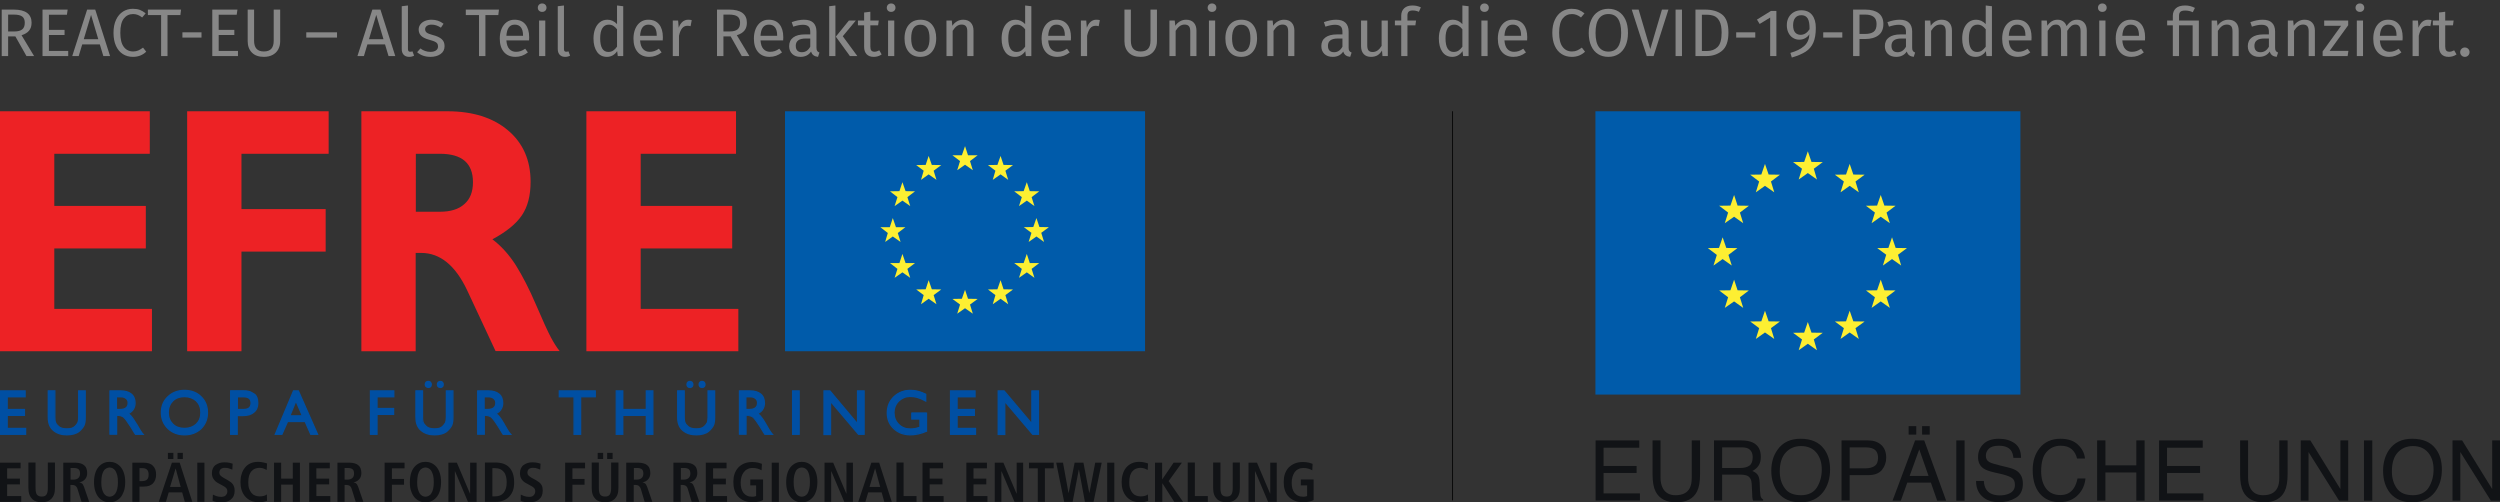 <?xml version="1.0" encoding="UTF-8"?>
<!-- Generator: Adobe Illustrator 26.3.1, SVG Export Plug-In . SVG Version: 6.00 Build 0)  -->
<svg xmlns="http://www.w3.org/2000/svg" xmlns:xlink="http://www.w3.org/1999/xlink" version="1.1" id="Ebene_1" x="0px" y="0px" viewBox="0 0 1505.4 302.5" xml:space="preserve">
<rect x="0" y="0" width="1505.4" height="302.5" fill="#333333" stroke="none"/>
<g>
	<rect x="472.7" y="67" fill="#005BAA" width="216.8" height="144.5"></rect>
	<polygon fill="#FDEF32" points="607.1,108.3 602.5,105 597.8,108.3 599.4,102.8    594.9,99.4 600.6,99.3 602.5,93.9 604.3,99.3 610,99.4 605.4,102.8     "></polygon>
	<polygon fill="none" points="607.1,108.3 602.5,105 597.8,108.3 599.4,102.8    594.9,99.4 600.6,99.3 602.5,93.9 604.3,99.3 610,99.4 605.4,102.8     "></polygon>
	<polygon fill="#FDEF32" points="585.8,102.5 581.1,99.2 576.4,102.5 578.1,97 573.5,93.5    579.2,93.5 581.1,88 582.9,93.5 588.7,93.5 584.1,97  "></polygon>
	<polygon fill="none" points="585.8,102.5 581.1,99.2 576.4,102.5 578.1,97 573.5,93.5    579.2,93.5 581.1,88 582.9,93.5 588.7,93.5 584.1,97  "></polygon>
	<polygon fill="#FDEF32" points="622.9,124.1 618.3,120.8 613.6,124.1    615.3,118.7 610.7,115.2 616.4,115.1 618.3,109.7 620.1,115.1    625.8,115.2 621.2,118.7  "></polygon>
	<polygon fill="none" points="622.9,124.1 618.3,120.8 613.6,124.1 615.3,118.7    610.7,115.2 616.4,115.1 618.3,109.7 620.1,115.1 625.8,115.2    621.2,118.7  "></polygon>
	<polygon fill="#FDEF32" points="628.7,145.7 624.1,142.4 619.4,145.7    621.1,140.2 616.5,136.8 622.2,136.7 624.1,131.3 625.9,136.7    631.6,136.8 627,140.2  "></polygon>
	<polygon fill="none" points="628.7,145.7 624.1,142.4 619.4,145.7 621.1,140.2    616.5,136.8 622.2,136.7 624.1,131.3 625.9,136.7 631.6,136.8    627,140.2  "></polygon>
	<polygon fill="#FDEF32" points="622.9,167.3 618.3,164 613.6,167.3 615.3,161.9    610.7,158.4 616.4,158.4 618.3,152.9 620.1,158.4 625.8,158.4    621.2,161.9  "></polygon>
	<polygon fill="none" points="622.9,167.3 618.3,164 613.6,167.3 615.3,161.9    610.7,158.4 616.4,158.4 618.3,152.9 620.1,158.4 625.8,158.4    621.2,161.9  "></polygon>
	<polygon fill="#FDEF32" points="607.1,183.2 602.5,179.9 597.8,183.2 599.4,177.7    594.9,174.3 600.6,174.2 602.5,168.7 604.3,174.2 610,174.3    605.4,177.7  "></polygon>
	<polygon fill="none" points="607.1,183.2 602.5,179.9 597.8,183.2 599.4,177.7    594.9,174.3 600.6,174.2 602.5,168.7 604.3,174.2 610,174.3    605.4,177.7  "></polygon>
	<polygon fill="#FDEF32" points="585.8,188.9 581.1,185.6 576.4,188.9    578.1,183.4 573.5,180 579.2,179.9 581.1,174.5 582.9,179.9 588.7,180    584.1,183.4  "></polygon>
	<polygon fill="none" points="585.8,188.9 581.1,185.6 576.4,188.9 578.1,183.4    573.5,180 579.2,179.9 581.1,174.5 582.9,179.9 588.7,180 584.1,183.4  "></polygon>
	<polygon fill="#FDEF32" points="563.9,183.2 559.2,179.9 554.6,183.2    556.2,177.7 551.7,174.3 557.4,174.2 559.2,168.7 561.1,174.2    566.8,174.3 562.2,177.7  "></polygon>
	<polygon fill="none" points="563.9,183.2 559.2,179.9 554.6,183.2 556.2,177.7    551.7,174.3 557.4,174.2 559.2,168.7 561.1,174.2 566.8,174.3    562.2,177.7  "></polygon>
	<polygon fill="#FDEF32" points="548.1,167.3 543.4,164 538.7,167.3 540.4,161.9    535.9,158.4 541.6,158.4 543.4,152.9 545.3,158.4 551,158.4    546.4,161.9  "></polygon>
	<polygon fill="none" points="548.1,167.3 543.4,164 538.7,167.3 540.4,161.9    535.9,158.4 541.6,158.4 543.4,152.9 545.3,158.4 551,158.4    546.4,161.9  "></polygon>
	<polygon fill="#FDEF32" points="542.3,145.7 537.6,142.4 533,145.7 534.6,140.3    530.1,136.8 535.8,136.8 537.6,131.3 539.5,136.8 545.2,136.8    540.6,140.3  "></polygon>
	<polygon fill="none" points="542.3,145.7 537.6,142.4 533,145.7 534.6,140.3    530.1,136.8 535.8,136.8 537.6,131.3 539.5,136.8 545.2,136.8    540.6,140.3  "></polygon>
	<polygon fill="#FDEF32" points="548.1,124.1 543.4,120.8 538.7,124.1    540.4,118.7 535.9,115.2 541.6,115.1 543.4,109.7 545.3,115.1    551,115.2 546.4,118.7  "></polygon>
	<polygon fill="none" points="548.1,124.1 543.4,120.8 538.7,124.1 540.4,118.7    535.9,115.2 541.6,115.1 543.4,109.7 545.3,115.1 551,115.2    546.4,118.7  "></polygon>
	<polygon fill="#FDEF32" points="563.9,108.3 559.2,105 554.6,108.3 556.2,102.8    551.7,99.4 557.4,99.3 559.2,93.9 561.1,99.3 566.8,99.4    562.2,102.8  "></polygon>
	<polygon fill="none" points="563.9,108.3 559.2,105 554.6,108.3 556.2,102.8    551.7,99.4 557.4,99.3 559.2,93.9 561.1,99.3 566.8,99.4    562.2,102.8  "></polygon>
	<polygon fill="#ED2225" points="0,67 90.2,67 90.2,92.6 32.7,92.6 32.7,124 87.8,124    87.8,149.6 32.7,149.6 32.7,186 91.5,186 91.5,211.5 0,211.5  "></polygon>
	<polygon fill="#ED2225" points="112.7,67 197.9,67 197.9,92.6 145.4,92.6    145.4,125.9 196.1,125.9 196.1,151.5 145.4,151.5 145.4,211.5 112.7,211.5  "></polygon>
	<path fill="#ED2225" d="M250.4,127.5h14.5c6.4,0,11.3-1.5,14.7-4.6   c3.5-3,5.2-7.4,5.2-13.2c0-11.4-6.6-17.1-19.9-17.1h-14.5V127.5    M217.7,67h51.6c15.3,0,27.5,3.8,36.6,11.5S319.5,96.5,319.5,109.5   c0,8.2-1.7,14.9-5.2,20.1c-3.5,5.2-9.4,10-17.8,14.5   c5.3,4,10,9.2,14.1,15.6c4,6.4,8.1,14.3,12.2,23.9   c4.1,9.6,7.1,16.1,8.9,19.5C333.5,206.5,335.3,209.3,337,211.4h-38.6   l-17.1-36.6c-7.1-15-16.3-22.5-27.7-22.5h-3.3v59.2h-32.7V67H217.7z"></path>
	<polygon fill="#ED2225" points="353.1,67 443.2,67 443.2,92.6 385.8,92.6 385.8,124    440.9,124 440.9,149.6 385.8,149.6 385.8,186 444.6,186 444.6,211.5    353.1,211.5  "></polygon>
	<path fill="#004FA3" d="M621.3,255.3l-16.7-19.9H601V261.5h3.9v-20L621.8,261.5   h3.4v-26.1h-3.9v19.9 M572.4,261.5h15V258h-11.1v-7.9h10.4v-3.5h-10.4   v-7.7h10.8v-3.5h-14.7V261.5z M549,252.1h4.9v5   c-2.1,0.8-3.9,1.1-5.6,1.1c-2.9,0-5.3-0.9-7.2-2.8   c-1.9-1.9-2.8-4.2-2.8-7.1c0-2.8,1-5.1,2.9-7   S545.4,238.5,548.1,238.5c1.5,0,3,0.2,4.4,0.6c1.4,0.4,3,1.1,4.9,2.1   v-4c-3.1-1.5-6.2-2.3-9.1-2.3c-4,0-7.3,1.3-10,3.9   c-2.6,2.6-3.9,5.8-3.9,9.7c0,3.8,1.3,6.9,3.9,9.4   c2.6,2.5,5.9,3.7,9.9,3.7c3.1,0,6.3-0.7,9.6-2.2V248.5H549   V252.1z M516.5,255.3l-16.7-19.9h-3.6V261.5h3.9v-20L517,261.5h3.4v-26.1   H516.5V255.3z M481.2,235.4h-3.9V261.5h3.9V235.4z M449.1,238.9h2.6   c1.4,0,2.5,0.3,3.3,1s1.2,1.6,1.2,2.7c0,2.7-1.6,4-4.9,4h-2.2   V238.9z M445.2,261.5h3.9v-11.4c2,0,3.4,0.4,4.4,1.2   s2.4,2.8,4.4,5.9l2,3.3l0.7,1h4.5c-0.5-0.6-0.9-1.1-1.1-1.5   c-0.3-0.4-0.5-0.8-0.8-1.2l-0.6-1l-1.3-2   c-0.2-0.3-0.5-0.8-1-1.7c-0.5-0.8-1-1.6-1.5-2.3   s-0.9-1.2-1.3-1.6c-0.4-0.4-0.9-0.8-1.5-1.3   c1.3-0.5,2.4-1.3,3.1-2.4c0.7-1.1,1.1-2.4,1.1-3.8   c0-2.3-0.8-4.2-2.3-5.4c-1.5-1.3-3.6-1.9-6.4-1.9h-6.4V261.5   H445.2z M408.1,251.4c0,3.4,1,6,3.1,7.8c2.1,1.7,4.7,2.6,8,2.6   c3.2,0,5.6-0.7,7.2-2.1c1.6-1.4,2.6-2.6,3.1-3.8   c0.4-1.2,0.7-2.7,0.7-4.5v-16h-3.9v16c0,1.3-0.1,2.3-0.4,3   s-0.9,1.5-1.9,2.4s-2.6,1.4-4.9,1.4s-3.9-0.5-4.9-1.4   s-1.6-1.7-1.9-2.5c-0.3-0.7-0.4-1.7-0.4-3v-16h-3.9v16.1H408.1   z M375,235.4h-3.9V261.5H375v-11.4h14.2V261.5h3.9v-26.1h-3.9v11.2H375   V235.4z M336.9,238.9h8.9V261.5h3.9v-22.6h8.9v-3.5h-21.6v3.5H336.9z    M291.5,238.9h2.6c1.4,0,2.5,0.3,3.3,1s1.2,1.6,1.2,2.7   c0,2.7-1.6,4-4.9,4H291.5V238.9z M287.6,261.5H291.5v-11.4   c2,0,3.4,0.4,4.4,1.2s2.4,2.8,4.4,5.9l2,3.3L303,261.5h4.5   c-0.5-0.6-0.9-1.1-1.1-1.5c-0.3-0.4-0.5-0.8-0.8-1.2l-0.6-1   l-1.3-2c-0.2-0.3-0.5-0.8-1-1.7c-0.5-0.8-1-1.6-1.5-2.3   s-0.9-1.2-1.3-1.6c-0.4-0.4-0.9-0.8-1.5-1.3   c1.3-0.5,2.4-1.3,3.1-2.4c0.7-1.1,1.1-2.4,1.1-3.8   c0-2.3-0.8-4.2-2.3-5.4c-1.5-1.3-3.6-1.9-6.4-1.9h-6.4V261.5   H287.6z M250.5,251.4c0,3.4,1,6,3.1,7.8c2.1,1.7,4.7,2.6,8,2.6   c3.2,0,5.6-0.7,7.2-2.1c1.6-1.4,2.6-2.6,3.1-3.8   c0.5-1.2,0.7-2.7,0.7-4.5v-16h-3.9v16c0,1.3-0.1,2.3-0.4,3   s-0.9,1.5-1.9,2.4s-2.6,1.4-4.9,1.4s-3.9-0.5-4.9-1.4   s-1.6-1.7-1.9-2.5c-0.3-0.7-0.4-1.7-0.4-3v-16h-3.9v16.1H250.5z    M223.1,261.5H227v-12h10V246h-10v-7.1h10.1v-3.5h-14V261.5z M174.5,250.4l3.7-9.1   l3.9,9.1H174.5z M187.1,261.5h4.1l-11.5-26.1h-2.9l-11,26.1h4l3.2-7.7   h10.7L187.1,261.5z M142.8,238.9h3.8c3.1,0,4.6,1.3,4.6,3.8   c0,2.6-1.5,3.9-4.6,3.9h-3.8V238.9z M138.9,261.5h3.9v-11.4h3.7   c2.7,0,4.8-0.6,6.4-2c1.5-1.3,2.3-3.1,2.3-5.4   c0-2.7-0.7-4.5-2.1-5.5c-1.4-0.9-2.5-1.5-3.4-1.7   c-0.8-0.2-2-0.3-3.4-0.3h-7.4V261.5z M118.2,241.5   c1.8,1.8,2.7,4.1,2.7,7s-0.9,5.2-2.7,7   c-1.8,1.8-4.2,2.7-7.1,2.7S105.8,257.3,104,255.5   c-1.8-1.8-2.7-4.1-2.7-7s0.9-5.2,2.7-7   c1.8-1.8,4.2-2.7,7.1-2.7S116.4,239.7,118.2,241.5    M101.1,238.9c-2.6,2.5-3.9,5.7-3.9,9.6   c0,3.9,1.3,7.1,3.9,9.6s5.9,3.8,10,3.8   c4,0,7.3-1.3,9.9-3.8s3.9-5.7,3.9-9.6   c0-3.9-1.3-7.1-3.9-9.6s-5.9-3.8-10-3.8   C107.1,235.1,103.8,236.4,101.1,238.9 M70.1,238.9h2.6   c1.4,0,2.5,0.3,3.3,1s1.2,1.6,1.2,2.7c0,2.7-1.6,4-4.9,4h-2.2   V238.9z M66.2,261.5h3.9v-11.4c2,0,3.4,0.4,4.4,1.2   s2.4,2.8,4.4,5.9l2,3.3l0.7,1h4.5c-0.5-0.6-0.9-1.1-1.1-1.5   c-0.3-0.4-0.5-0.8-0.8-1.2l-0.6-1l-1.3-2   c-0.2-0.3-0.5-0.8-1-1.7c-0.5-0.8-1-1.6-1.5-2.3   s-0.9-1.2-1.3-1.6c-0.4-0.4-0.9-0.8-1.5-1.3   c1.3-0.5,2.4-1.3,3.1-2.4c0.7-1.1,1.1-2.4,1.1-3.8   c0-2.3-0.8-4.2-2.3-5.4c-1.5-1.3-3.6-1.9-6.4-1.9h-6.4V261.5   H66.2z M29.1,251.4c0,3.4,1,6,3.1,7.8c2.1,1.7,4.7,2.6,8,2.6   c3.2,0,5.6-0.7,7.2-2.1C49,258.3,50,257.1,50.5,255.9   c0.5-1.2,0.7-2.7,0.7-4.5v-16h-3.9v16c0,1.3-0.1,2.3-0.4,3   c-0.3,0.7-0.9,1.5-1.9,2.4s-2.6,1.4-4.8,1.4   c-2.3,0-3.9-0.5-4.9-1.4s-1.6-1.7-1.9-2.5   c-0.3-0.7-0.4-1.7-0.4-3v-16h-3.9   C29.1,235.3,29.1,251.4,29.1,251.4z M0.4,261.5h15V258H4.3v-7.9h10.4v-3.5   H4.3v-7.7h10.8v-3.5H0.4V261.5z"></path>
	<path fill="#004FA3" d="M15.8,261.9H0V235h15.5v4.3H4.7v6.9h10.4V250.5H4.7v7.1   h11.1V261.9z M0.8,261.1H15v-2.7H3.9v-8.7h10.4V247H3.9v-8.6h10.8   v-2.7H0.8V261.1z"></path>
	<path fill="#004FA3" d="M40.2,262.2c-3.3,0-6.1-0.9-8.2-2.7   c-2.2-1.8-3.3-4.5-3.3-8.1V235h4.7v16.4   c0,1.2,0.1,2.2,0.4,2.9c0.2,0.7,0.8,1.4,1.8,2.3   c0.9,0.8,2.5,1.3,4.6,1.3s3.7-0.4,4.6-1.3   c1-0.9,1.5-1.7,1.8-2.3C46.9,253.6,47,252.7,47,251.4V235h4.7v16.4   c0,1.9-0.2,3.5-0.7,4.7c-0.5,1.2-1.6,2.6-3.2,4   C46,261.5,43.4,262.2,40.2,262.2 M29.5,235.8v15.6c0,3.3,1,5.8,3,7.5   c2,1.7,4.6,2.5,7.7,2.5c3.1,0,5.4-0.7,7-2c1.6-1.3,2.6-2.5,3-3.7   c0.4-1.1,0.7-2.6,0.7-4.4v-15.6h-3.1v15.6   c0,1.4-0.1,2.4-0.4,3.2c-0.3,0.8-0.9,1.6-2,2.6   s-2.8,1.5-5.1,1.5c-2.4,0-4.1-0.5-5.2-1.5c-1-1-1.7-1.8-2-2.6   s-0.4-1.8-0.4-3.2v-15.6H29.5V235.8z"></path>
	<path fill="#004FA3" d="M87,261.9h-5.6l-0.8-1.2l-2-3.3   c-2-3.1-3.4-5.1-4.3-5.9c-0.8-0.7-2.1-1-3.7-1.1v11.4   h-4.7V235h6.8c2.8,0,5,0.7,6.6,2s2.4,3.3,2.4,5.7   c0,1.5-0.4,2.9-1.2,4.1c-0.7,1-1.5,1.7-2.6,2.3   c0.4,0.3,0.7,0.6,1,0.9c0.4,0.4,0.8,1,1.3,1.6   c0.5,0.7,1,1.5,1.5,2.3c0.5,0.9,0.9,1.4,1.1,1.7l1.8,3.1   c0.3,0.4,0.5,0.8,0.8,1.2c0.2,0.4,0.6,0.9,1.1,1.4   L87,261.9z M81.8,261.1h3.5c-0.3-0.3-0.5-0.6-0.6-0.8   c-0.3-0.4-0.5-0.8-0.8-1.2l-0.6-1l-1.2-2   c-0.2-0.3-0.5-0.8-1-1.7c-0.5-0.8-1-1.6-1.5-2.3   c-0.5-0.6-0.9-1.2-1.3-1.6c-0.4-0.4-0.8-0.8-1.4-1.2   l-0.6-0.5L77,248.6c1.3-0.5,2.2-1.2,2.9-2.2c0.7-1,1-2.2,1-3.6   c0-2.2-0.7-3.9-2.1-5.1c-1.4-1.2-3.5-1.8-6.1-1.8h-6v25.3   h3.1v-11.4h0.4c2,0,3.6,0.4,4.6,1.3c1,0.8,2.5,2.8,4.5,6.1   L81.8,261.1z"></path>
	<path fill="#004FA3" d="M72.3,247h-2.6v-8.6h3c1.5,0,2.7,0.4,3.5,1.1   c0.9,0.8,1.4,1.8,1.4,3C77.6,244.7,76.7,247,72.3,247 M70.5,246.2   h1.8c3,0,4.5-1.2,4.5-3.6c0-1-0.3-1.8-1.1-2.4   c-0.7-0.6-1.7-0.9-3-0.9h-2.2   C70.5,239.3,70.5,246.2,70.5,246.2z"></path>
	<path fill="#004FA3" d="M111.1,262.2c-4.1,0-7.5-1.3-10.2-3.9   c-2.7-2.6-4.1-5.9-4.1-9.9s1.4-7.3,4.1-9.8   C103.6,236,107,234.7,111.1,234.7s7.6,1.3,10.2,3.9   c2.7,2.6,4,5.9,4,9.9s-1.4,7.3-4,9.9   C118.6,260.9,115.2,262.2,111.1,262.2 M111.1,235.5   c-3.9,0-7.1,1.2-9.7,3.7c-2.5,2.4-3.8,5.5-3.8,9.3   s1.3,6.9,3.8,9.3S107.2,261.5,111.1,261.5   c3.9,0,7.1-1.2,9.7-3.7c2.5-2.4,3.8-5.6,3.8-9.3   c0-3.8-1.3-6.9-3.8-9.3C118.3,236.7,115,235.5,111.1,235.5"></path>
	<path fill="#004FA3" d="M111.1,258.5c-3,0-5.5-0.9-7.4-2.8   c-1.9-1.8-2.8-4.3-2.8-7.3s0.9-5.4,2.8-7.3   c1.9-1.8,4.3-2.8,7.4-2.8c3,0,5.5,0.9,7.4,2.8   c1.9,1.8,2.9,4.3,2.9,7.3s-1,5.4-2.9,7.3   S114.1,258.5,111.1,258.5 M111.1,239.2c-2.8,0-5.1,0.8-6.8,2.5   c-1.7,1.7-2.6,3.9-2.6,6.7s0.9,5,2.6,6.7s4,2.5,6.8,2.5   s5.1-0.9,6.9-2.5c1.7-1.7,2.6-3.9,2.6-6.7   s-0.9-5-2.6-6.7C116.2,240.1,113.9,239.2,111.1,239.2"></path>
	<path fill="#004FA3" d="M143.2,261.9H138.5V235h7.8c1.5,0,2.7,0.1,3.5,0.3   c0.9,0.2,2,0.7,3.5,1.7s2.3,3,2.3,5.8c0,2.4-0.8,4.3-2.5,5.7   C151.5,249.9,149.3,250.6,146.5,250.6h-3.3V261.9z M139.3,261.1h3.1   v-11.4h4.1c2.6,0,4.7-0.6,6.1-1.9   c1.5-1.2,2.2-2.9,2.2-5.1c0-2.6-0.7-4.3-2-5.1   c-1.4-0.9-2.5-1.4-3.2-1.6c-0.8-0.2-1.9-0.3-3.3-0.3h-7   v25.4H139.3z"></path>
	<path fill="#004FA3" d="M146.6,247h-4.2v-8.6h4.2c4.2,0,5,2.3,5,4.2   C151.6,244.7,150.7,247,146.6,247 M143.2,246.2h3.4   c2.9,0,4.2-1.1,4.2-3.5c0-2.3-1.3-3.4-4.2-3.4h-3.3v6.9   H143.2z"></path>
	<path fill="#004FA3" d="M170,261.9h-4.8L176.5,235h3.4l11.9,26.9h-4.9L183.5,254.2   h-10.1L170,261.9z M166.4,261.1H169.5l3.2-7.7h11.2l3.4,7.7h3.2   l-11.1-25.3H177L166.4,261.1z"></path>
	<path fill="#004FA3" d="M182.7,250.8h-8.8l4.3-10.5L182.7,250.8z M175.1,250H181.5   l-3.3-7.6L175.1,250z"></path>
	<path fill="#004FA3" d="M227.4,261.9h-4.7V235H237.5v4.3h-10.1v6.3h10v4.3h-10   V261.9z M223.5,261.1h3.1v-12h10v-2.7h-10v-7.9h10.1v-2.7h-13.2v25.3H223.5   z"></path>
	<path fill="#004FA3" d="M261.6,262.2c-3.3,0-6.1-0.9-8.2-2.7   c-2.2-1.8-3.3-4.5-3.3-8.1V235h4.7v16.4   c0,1.2,0.1,2.2,0.4,2.9C255.4,254.9,256,255.7,257,256.6   c0.9,0.8,2.5,1.3,4.6,1.3s3.7-0.4,4.6-1.3   c0.9-0.9,1.5-1.7,1.8-2.3c0.2-0.7,0.4-1.6,0.4-2.9V235   h4.7v16.4c0,1.9-0.2,3.5-0.7,4.7c-0.5,1.2-1.6,2.6-3.2,4   C267.4,261.5,264.9,262.2,261.6,262.2 M250.9,235.8v15.6   c0,3.3,1,5.8,3,7.5c2,1.7,4.6,2.5,7.7,2.5s5.4-0.7,7-2   c1.6-1.3,2.6-2.5,3-3.7c0.4-1.1,0.7-2.6,0.7-4.4v-15.6   h-3.1v15.6c0,1.4-0.1,2.4-0.4,3.2s-0.9,1.6-2,2.6   s-2.8,1.5-5.1,1.5c-2.4,0-4.1-0.5-5.2-1.5c-1-1-1.7-1.8-2-2.6   s-0.4-1.8-0.4-3.2v-15.6h-3.2V235.8z"></path>
	<path fill="#004FA3" d="M308.4,261.9h-5.6L302,260.7l-2-3.3   c-1.9-3.1-3.4-5.1-4.3-5.9c-0.8-0.7-2.1-1-3.7-1.1v11.4   h-4.7V235h6.8c2.8,0,5.1,0.7,6.6,2   c1.6,1.3,2.4,3.3,2.4,5.7c0,1.5-0.4,2.9-1.2,4.1   c-0.6,1-1.5,1.7-2.6,2.3c0.4,0.3,0.7,0.6,1,0.9   c0.4,0.4,0.9,1,1.3,1.6c0.5,0.7,1,1.4,1.5,2.3   c0.6,0.9,0.9,1.4,1,1.7l1.8,3.1c0.3,0.4,0.5,0.8,0.8,1.2   s0.6,0.9,1.1,1.4L308.4,261.9z M303.2,261.1h3.5   c-0.2-0.3-0.5-0.6-0.6-0.8c-0.3-0.4-0.5-0.8-0.8-1.2l-0.6-1   l-1.3-2c-0.2-0.3-0.5-0.8-1-1.7s-1-1.6-1.5-2.3   C300.5,251.5,300,250.9,299.6,250.5c-0.4-0.4-0.8-0.8-1.4-1.2   l-0.6-0.5l0.7-0.2c1.3-0.5,2.2-1.2,2.9-2.2c0.7-1,1-2.2,1-3.6   c0-2.2-0.7-3.9-2.1-5.1c-1.4-1.2-3.5-1.8-6.1-1.8h-6v25.3   h3.1v-11.4h0.4c2,0,3.6,0.4,4.6,1.3c1,0.8,2.5,2.8,4.5,6.1   L303.2,261.1z"></path>
	<path fill="#004FA3" d="M293.7,247h-2.6v-8.6h3c1.5,0,2.7,0.4,3.5,1.1   C298.5,240.3,299,241.3,299,242.5C299,244.7,298.1,247,293.7,247 M291.9,246.2   h1.8c3,0,4.5-1.2,4.5-3.6c0-1-0.4-1.8-1.1-2.4   c-0.7-0.6-1.8-0.9-3-0.9h-2.2v6.9H291.9z"></path>
	<path fill="#004FA3" d="M350,261.9h-4.7v-22.6h-8.9V235h22.4v4.3H350V261.9z    M346.1,261.1h3.1V238.5H358v-2.7h-20.8V238.5h8.9V261.1z"></path>
	<path fill="#004FA3" d="M393.5,261.9h-4.7V250.5h-13.4v11.4h-4.7V235h4.7v11.2   h13.4V235H393.5V261.9z M389.6,261.1h3.1v-25.3h-3.1V247H374.5v-11.2h-3.1   v25.3H374.5v-11.4h15.1V261.1z"></path>
	<path fill="#004FA3" d="M419.2,262.2c-3.3,0-6.1-0.9-8.2-2.7   c-2.2-1.8-3.3-4.5-3.3-8.1V235h4.7v16.4   c0,1.2,0.1,2.2,0.4,2.9c0.2,0.7,0.8,1.4,1.8,2.3   c0.9,0.8,2.5,1.3,4.6,1.3s3.7-0.4,4.6-1.3   c1-0.9,1.5-1.7,1.8-2.3C425.8,253.6,426,252.7,426,251.4V235h4.7   v16.4c0,1.9-0.2,3.5-0.7,4.7c-0.5,1.2-1.6,2.6-3.2,4   C425,261.5,422.4,262.2,419.2,262.2 M408.5,235.8v15.6c0,3.3,1,5.8,3,7.5   c2,1.7,4.6,2.5,7.7,2.5s5.4-0.7,7-2c1.6-1.3,2.6-2.5,3-3.7   c0.4-1.1,0.6-2.6,0.6-4.4v-15.6h-3.1v15.6   c0,1.4-0.1,2.4-0.4,3.2s-0.9,1.6-2,2.6s-2.8,1.5-5.1,1.5   c-2.4,0-4.1-0.5-5.2-1.5c-1-1-1.7-1.8-2-2.6s-0.4-1.8-0.4-3.2   v-15.6H408.5V235.8z"></path>
	<path fill="#004FA3" d="M466,261.9h-5.6l-0.8-1.2l-2-3.3   c-2-3.1-3.4-5.1-4.3-5.9c-0.8-0.7-2.1-1-3.7-1.1v11.4   h-4.7V235h6.8c2.8,0,5,0.7,6.6,2s2.4,3.3,2.4,5.7   c0,1.5-0.4,2.9-1.2,4.1c-0.6,1-1.5,1.7-2.6,2.3   c0.4,0.3,0.7,0.6,1,0.9c0.4,0.4,0.8,1,1.3,1.6   c0.5,0.7,1,1.4,1.5,2.3c0.5,0.9,0.9,1.4,1,1.7l1.8,3.1   c0.3,0.4,0.5,0.8,0.8,1.2s0.6,0.9,1.1,1.4L466,261.9z    M460.8,261.1h3.5c-0.2-0.3-0.5-0.6-0.6-0.8   c-0.3-0.4-0.5-0.8-0.8-1.2l-0.6-1l-1.3-2   c-0.2-0.3-0.5-0.8-1-1.7s-1-1.6-1.5-2.2   c-0.5-0.6-0.9-1.2-1.3-1.6c-0.4-0.4-0.8-0.8-1.4-1.2   l-0.6-0.5l0.7-0.2c1.3-0.5,2.2-1.2,2.9-2.2c0.7-1,1-2.2,1-3.6   c0-2.2-0.7-3.9-2.1-5.1c-1.4-1.2-3.5-1.8-6.1-1.8h-6v25.3   h3.1v-11.4h0.4c2,0,3.6,0.4,4.6,1.3c1,0.8,2.5,2.8,4.5,6.1   L460.8,261.1z"></path>
	<path fill="#004FA3" d="M451.3,247h-2.6v-8.6h3c1.5,0,2.7,0.4,3.5,1.1   c0.9,0.8,1.4,1.8,1.4,3C456.6,244.7,455.7,247,451.3,247    M449.5,246.2h1.8c3,0,4.5-1.2,4.5-3.6c0-1-0.3-1.8-1.1-2.4   c-0.7-0.6-1.7-0.9-3-0.9h-2.2v6.9H449.5z"></path>
	<path fill="#004FA3" d="M481.6,261.9h-4.7V235h4.7V261.9z M477.7,261.1h3.1   v-25.3h-3.1V261.1z"></path>
	<path fill="#004FA3" d="M520.8,261.9h-4l-0.1-0.1L500.5,242.7v19.3h-4.7V235h4.1   L516,254.2V235h4.7v26.9H520.8z M517.2,261.1H520v-25.3h-3.1v20.6   l-17.3-20.6h-3v25.3h3.1v-20.7L517.2,261.1z"></path>
	<path fill="#004FA3" d="M548.2,262.2c-4.1,0-7.5-1.3-10.2-3.8   s-4.1-5.8-4.1-9.7c0-4,1.4-7.4,4.1-10c2.7-2.6,6.2-4,10.3-4   c3,0,6.1,0.8,9.3,2.4l0.2,0.1v4.9l-0.6-0.3   c-1.8-1-3.4-1.7-4.8-2.1c-1.4-0.4-2.8-0.6-4.3-0.6   c-2.6,0-4.8,0.9-6.7,2.7c-1.8,1.8-2.7,4.1-2.7,6.7   c0,2.7,0.9,5,2.7,6.8s4.1,2.7,7,2.7c1.5,0,3.2-0.3,5.2-1v-4.3   h-4.9v-4.3h9.6v11.6L558,260C554.6,261.5,551.3,262.2,548.2,262.2    M548.2,235.5c-3.9,0-7.1,1.3-9.7,3.8c-2.5,2.5-3.8,5.7-3.8,9.4   S536,255.4,538.5,257.8s5.8,3.6,9.7,3.6c3,0,6-0.7,9.2-2.1V249h-8   v2.7h4.9v5.7L554,257.5c-2.1,0.8-4,1.2-5.7,1.2   c-3,0-5.6-1-7.5-2.9c-2-1.9-2.9-4.4-2.9-7.4c0-2.9,1-5.3,3-7.3   s4.4-2.9,7.2-2.9c1.5,0,3.1,0.2,4.5,0.6   c1.3,0.4,2.7,1,4.4,1.8v-3C554,236.2,551,235.5,548.2,235.5"></path>
	<path fill="#004FA3" d="M587.8,261.9H572V235h15.5v4.3h-10.8v6.9h10.4V250.5h-10.4   v7.1h11.1V261.9z M572.8,261.1H587v-2.7h-11.1v-8.7h10.4V247h-10.4   v-8.6h10.8v-2.7h-13.9V261.1z"></path>
	<path fill="#004FA3" d="M625.7,261.9h-4l-0.1-0.1l-16.2-19.1v19.3h-4.7V235   h4.1L621,254.2V235h4.7V261.9z M622.1,261.1h2.8v-25.3h-3.1v20.6   L604.5,235.8h-3v25.3h3.1v-20.7L622.1,261.1z"></path>
	<path fill="#111316" d="M783.5,292.3h3.6v6.4C786.8,298.8,786.4,298.9,786,299   c-0.4,0.1-0.9,0.1-1.4,0.1c-1.1,0-2.1-0.2-2.9-0.6   c-0.9-0.4-1.6-1-2.2-1.7c-0.6-0.8-1-1.7-1.3-2.7   C777.9,293,777.8,291.8,777.8,290.5c0-1.2,0.2-2.4,0.5-3.4   c0.3-1.1,0.8-2,1.3-2.8c0.6-0.8,1.3-1.4,2.2-1.8   c0.9-0.5,1.9-0.7,3-0.7s2.1,0.1,3,0.4   c0.9,0.3,1.7,0.6,2.4,1l0.2-3.9   c-0.5-0.2-1.2-0.4-2.2-0.7c-1-0.2-2.2-0.4-3.6-0.4   c-1.9,0-3.6,0.3-5,0.9s-2.7,1.5-3.7,2.5   c-1,1.1-1.7,2.4-2.2,3.8c-0.5,1.5-0.7,3.1-0.7,4.9   c0,1.8,0.2,3.4,0.7,4.9S774.9,298,775.9,299   c1,1.1,2.2,1.9,3.7,2.5c1.4,0.6,3.1,0.9,5,0.9   c1.5,0,2.9-0.1,3.9-0.4c1-0.3,1.9-0.5,2.5-0.9v-12.4h-7.7v3.6    M751.8,302.2h3.9v-18.4h0.1l7.8,18.4h5.2v-23.6h-3.9v18.6   h-0.1l-7.9-18.6h-5.1V302.2z M730.5,278.5v15.3c0,1.6,0.2,2.9,0.6,4   c0.4,1.1,1,2,1.7,2.7c0.7,0.7,1.6,1.2,2.6,1.5   c1,0.3,2,0.5,3.2,0.5c1.1,0,2.2-0.2,3.1-0.5c1-0.3,1.8-0.8,2.6-1.5   c0.7-0.7,1.3-1.6,1.7-2.7s0.6-2.4,0.6-4V278.5h-4.3v15.3   c0,2-0.3,3.3-0.9,4.1c-0.6,0.8-1.5,1.1-2.8,1.1   s-2.2-0.4-2.8-1.1c-0.6-0.7-0.9-2.1-0.9-4.1V278.5H730.5z    M715.2,302.2h12.1v-3.5H719.5V278.5h-4.3V302.2z M695.6,302.2h4.3v-11.1   h0.1l7.1,11.1h5.3l-8.7-12.5l8-11.1h-5l-6.8,10h-0.1v-10h-4.3v23.6   H695.6z M691.2,297.7c-0.5,0.4-1.1,0.7-1.8,0.9   c-0.7,0.2-1.6,0.3-2.7,0.3c-0.9,0-1.8-0.2-2.6-0.5   c-0.8-0.3-1.5-0.8-2.1-1.5c-0.6-0.7-1.1-1.6-1.5-2.7   s-0.5-2.4-0.5-3.9s0.2-2.8,0.5-3.9c0.4-1.1,0.8-2,1.5-2.7   c0.6-0.7,1.3-1.2,2.1-1.5c0.8-0.3,1.7-0.5,2.6-0.5   c1.1,0,2,0.2,2.7,0.5C690.1,282.5,690.7,282.8,691.1,283l0.2-3.9   c-0.5-0.2-1.1-0.4-2-0.6c-0.9-0.2-2-0.4-3.2-0.4   c-1.7,0-3.3,0.3-4.6,0.9c-1.3,0.6-2.5,1.5-3.4,2.6   s-1.6,2.4-2,3.9c-0.5,1.5-0.7,3.1-0.7,4.8   c0,1.7,0.2,3.3,0.7,4.8s1.2,2.8,2.1,3.8   c0.9,1.1,2,1.9,3.4,2.6c1.4,0.6,2.9,0.9,4.7,0.9   c1.1,0,2.1-0.1,3-0.2c0.9-0.2,1.6-0.4,2.1-0.6   L691.2,297.7z M666.7,302.2H671v-23.6h-4.3V302.2z M653.3,302.2H658.5   l4.9-23.6H659.5l-3.5,18.2h-0.1l-3.5-18.2h-5.3l-3.6,18.2h-0.1   l-3.3-18.2H636l4.8,23.6h5.1l3.7-19.4h0.1L653.3,302.2z    M624.9,302.2h4.3V282H634.5v-3.4h-14.9V282h5.3v20.2H624.9z    M599.1,302.2H603v-18.4h0.1l7.8,18.4h5.2v-23.6h-3.9v18.6   h-0.1l-7.9-18.6h-5.2v23.6H599.1z M581.8,302.2h12.8v-3.5h-8.4v-7   h7.7v-3.5h-7.7V282h8.1v-3.4h-12.4v23.6H581.8z M555.4,302.2h12.8   v-3.5h-8.4v-7H567.5v-3.5h-7.7V282h8.1v-3.4H555.5v23.6H555.4z M539.8,302.2   h12.1v-3.5h-7.8V278.5h-4.3V302.2z M523.6,293.2l3.3-11h0.1l3,11H523.6z    M532.5,302.2h4.5l-7.6-23.6h-4.7l-7.9,23.6h4.3L522.8,296.5h8.1   L532.5,302.2z M496.6,302.2H500.5v-18.4h0.1l7.8,18.4h5.2v-23.6h-3.9   v18.6h-0.1l-7.9-18.6h-5.2v23.6H496.6z M478.3,286.2   c0.3-1.1,0.6-2,1-2.7c0.4-0.7,1-1.2,1.6-1.5   c0.6-0.3,1.2-0.5,1.9-0.5c0.7,0,1.3,0.2,1.9,0.5   c0.6,0.3,1.1,0.8,1.6,1.5c0.4,0.7,0.8,1.6,1,2.7   c0.3,1.1,0.4,2.5,0.4,4.1s-0.1,3-0.4,4.1s-0.6,2-1,2.7   c-0.5,0.7-1,1.2-1.6,1.5c-0.6,0.3-1.3,0.5-1.9,0.5   c-0.7,0-1.3-0.2-1.9-0.5c-0.6-0.3-1.1-0.8-1.6-1.5   c-0.4-0.7-0.8-1.6-1-2.7c-0.3-1.1-0.4-2.5-0.4-4.1   S478,287.3,478.3,286.2 M474.2,295.8c0.5,1.5,1.2,2.8,2.1,3.8   s1.9,1.7,3,2.2s2.3,0.7,3.5,0.7s2.4-0.2,3.5-0.7   s2.1-1.2,3-2.2s1.6-2.2,2.1-3.8c0.5-1.5,0.8-3.4,0.8-5.5   s-0.3-4-0.8-5.5S490.2,282,489.3,281s-1.9-1.7-3-2.2   s-2.3-0.7-3.5-0.7s-2.4,0.2-3.5,0.7S477.2,280,476.3,281   s-1.6,2.2-2.1,3.8c-0.5,1.5-0.8,3.4-0.8,5.5   C473.4,292.5,473.7,294.3,474.2,295.8 M464.7,302.2H469v-23.6h-4.3   V302.2z M451.7,292.3h3.6v6.4c-0.3,0.1-0.7,0.2-1.1,0.3   s-0.9,0.1-1.4,0.1c-1.1,0-2.1-0.2-2.9-0.6   c-0.9-0.4-1.6-1-2.2-1.7c-0.6-0.8-1-1.7-1.3-2.7   C446.1,293,446,291.8,446,290.5c0-1.2,0.2-2.4,0.5-3.4   c0.3-1.1,0.8-2,1.4-2.8c0.6-0.8,1.3-1.4,2.2-1.8   c0.9-0.5,1.9-0.7,3.1-0.7c1.1,0,2.1,0.1,3,0.4   c0.9,0.3,1.7,0.6,2.4,1l0.2-3.9   c-0.5-0.2-1.2-0.4-2.2-0.7c-1-0.2-2.2-0.4-3.5-0.4   c-1.9,0-3.6,0.3-5,0.9s-2.7,1.5-3.6,2.5   c-1,1.1-1.7,2.4-2.2,3.8c-0.5,1.5-0.7,3.1-0.7,4.9   c0,1.8,0.2,3.4,0.7,4.9S443.5,298,444.5,299   c1,1.1,2.2,1.9,3.6,2.5c1.5,0.6,3.1,0.9,5,0.9   c1.6,0,2.9-0.1,3.9-0.4c1.1-0.3,1.9-0.5,2.5-0.9v-12.4h-7.7   v3.6H451.7z M425,302.2h12.8v-3.5h-8.4v-7h7.7v-3.5h-7.7V282H437.5v-3.4H425   V302.2z M405.6,302.2h4.3V292h1c0.8,0,1.5,0.2,2,0.5c0.6,0.4,1,1,1.3,2   l2.3,7.7h4.6l-3.1-9c-0.2-0.5-0.4-1-0.6-1.3   c-0.2-0.4-0.4-0.6-0.7-0.8c-0.2-0.2-0.4-0.3-0.7-0.4   c-0.2-0.1-0.4-0.1-0.7-0.2v-0.1   c1.3-0.2,2.4-0.8,3.3-1.8c0.8-1,1.3-2.2,1.3-3.8   c0-1.1-0.2-2-0.5-2.8c-0.3-0.8-0.8-1.4-1.4-1.9   s-1.4-0.9-2.2-1.1c-0.9-0.2-1.8-0.4-2.9-0.4h-7.4v23.6   H405.6z M410,288.8v-7h1.8C413,281.8,414,282,414.7,282.5c0.7,0.5,1,1.4,1,2.7   c0,1.2-0.4,2.1-1.1,2.7s-1.7,0.9-2.8,0.9H410L410,288.8z    M377.3,302.2h4.3V292h1c0.8,0,1.5,0.2,2,0.5c0.5,0.4,1,1,1.3,2l2.3,7.7   h4.6l-3.1-9c-0.2-0.5-0.4-1-0.6-1.3   c-0.2-0.4-0.4-0.6-0.7-0.8c-0.2-0.2-0.5-0.3-0.7-0.4   s-0.4-0.1-0.7-0.2v-0.1c1.3-0.2,2.4-0.8,3.3-1.8   s1.3-2.2,1.3-3.8c0-1.1-0.2-2-0.5-2.8   c-0.3-0.8-0.8-1.4-1.4-1.9s-1.4-0.9-2.3-1.1   c-0.9-0.2-1.8-0.4-2.9-0.4h-7.4v23.6H377.3z M381.7,288.8v-7   H383.5c1.2,0,2.2,0.2,2.9,0.7c0.7,0.5,1,1.4,1,2.7   c0,1.2-0.4,2.1-1.1,2.7s-1.7,0.9-2.8,0.9H381.7   L381.7,288.8z M359.9,276.4h3.3v-3.7h-3.3V276.4z M365.6,276.4   h3.3v-3.7h-3.3V276.4z M356.3,278.5v15.3c0,1.6,0.2,2.9,0.6,4   s1,2,1.7,2.7c0.7,0.7,1.6,1.2,2.6,1.5c1,0.3,2,0.5,3.2,0.5   c1.1,0,2.1-0.2,3.1-0.5c1-0.3,1.8-0.8,2.6-1.5   c0.7-0.7,1.3-1.6,1.7-2.7c0.4-1.1,0.6-2.4,0.6-4V278.5H368   v15.3c0,2-0.3,3.3-0.9,4.1C366.5,298.7,365.6,299,364.3,299   s-2.2-0.4-2.8-1.1c-0.6-0.7-0.9-2.1-0.9-4.1V278.5H356.3z    M340.4,302.2h4.3v-10.3h7.3v-3.5h-7.3V282h7.6v-3.4h-12v23.6H340.4z    M313.5,301.5c1.2,0.7,3,1,5.4,1C320,302.5,321.1,302.3,322,302.1   c1-0.3,1.8-0.7,2.5-1.3s1.3-1.3,1.7-2.2   c0.4-0.9,0.6-1.9,0.6-3.1c0-0.8-0.1-1.6-0.2-2.2   c-0.2-0.6-0.4-1.2-0.8-1.7c-0.3-0.5-0.8-0.9-1.3-1.3   c-0.5-0.4-1.1-0.8-1.8-1.2l-2.6-1.4   c-0.3-0.2-0.7-0.4-0.9-0.6c-0.3-0.2-0.6-0.4-0.8-0.6   c-0.2-0.2-0.4-0.5-0.6-0.8C317.7,285.4,317.6,285,317.6,284.5   c0-0.8,0.3-1.5,0.8-2c0.6-0.5,1.4-0.8,2.5-0.8   c1,0,1.9,0.1,2.6,0.4c0.7,0.2,1.3,0.5,1.8,0.7l0.2-3.6   c-0.3-0.1-0.9-0.3-1.8-0.5c-0.8-0.2-1.9-0.3-3.2-0.3   c-1,0-1.9,0.1-2.8,0.4c-0.9,0.3-1.7,0.7-2.4,1.2   c-0.7,0.5-1.2,1.2-1.6,2c-0.4,0.8-0.6,1.7-0.6,2.8   c0,1.5,0.3,2.8,1,3.8s1.6,1.8,2.8,2.4l2.2,1.2   c0.5,0.3,1,0.6,1.4,0.8c0.4,0.2,0.7,0.5,1,0.8   c0.3,0.3,0.5,0.6,0.6,0.9c0.1,0.3,0.2,0.7,0.2,1.1   c0,0.6-0.1,1.1-0.3,1.5c-0.2,0.4-0.5,0.8-0.8,1.1   c-0.3,0.3-0.7,0.5-1.1,0.6s-0.9,0.2-1.4,0.2   c-1.2,0-2.2-0.2-3.1-0.5c-0.9-0.3-1.5-0.7-2-0.9L313.5,301.5z    M292.1,302.2h6.2c1.7,0,3.2-0.2,4.5-0.7   c1.4-0.5,2.6-1.2,3.6-2.2s1.8-2.2,2.4-3.7   s0.8-3.2,0.8-5.2c0-3.9-1-6.9-2.9-8.9s-4.7-3-8.5-3H292v23.7   H292.1z M296.5,281.9h1.5c1.2,0,2.3,0.2,3.2,0.6   c0.9,0.4,1.6,1,2.2,1.7c0.6,0.7,1,1.6,1.3,2.7   s0.4,2.2,0.4,3.5c0,1.3-0.1,2.5-0.4,3.5S304,295.8,303.4,296.6   c-0.6,0.7-1.3,1.3-2.2,1.7c-0.9,0.4-1.9,0.6-3.2,0.6   h-1.5V281.9z M270,302.2h3.9v-18.4H274l7.8,18.4H287v-23.6h-3.9v18.6H283   l-7.9-18.6H270V302.2z M251.6,286.2c0.3-1.1,0.6-2,1.1-2.7   c0.4-0.7,1-1.2,1.6-1.5c0.6-0.3,1.2-0.5,1.9-0.5   c0.7,0,1.3,0.2,1.9,0.5c0.6,0.3,1.1,0.8,1.6,1.5   c0.4,0.7,0.8,1.6,1.1,2.7c0.3,1.1,0.4,2.5,0.4,4.1   s-0.1,3-0.4,4.1s-0.6,2-1.1,2.7c-0.4,0.7-1,1.2-1.6,1.5   c-0.6,0.3-1.3,0.5-1.9,0.5c-0.7,0-1.3-0.2-1.9-0.5   c-0.6-0.3-1.1-0.8-1.6-1.5c-0.4-0.7-0.8-1.6-1.1-2.7   s-0.4-2.5-0.4-4.1C251.2,288.7,251.4,287.3,251.6,286.2    M247.6,295.8c0.5,1.5,1.2,2.8,2.1,3.8c0.9,1,1.9,1.7,3,2.2   s2.3,0.7,3.5,0.7c1.2,0,2.4-0.2,3.5-0.7c1.2-0.5,2.1-1.2,3-2.2   s1.6-2.2,2.1-3.8c0.5-1.5,0.8-3.4,0.8-5.5s-0.3-4-0.8-5.5   S263.6,282,262.7,281s-1.9-1.7-3-2.2s-2.3-0.7-3.5-0.7   c-1.2,0-2.4,0.2-3.5,0.7S250.6,280,249.7,281s-1.6,2.2-2.1,3.8   c-0.5,1.5-0.8,3.4-0.8,5.5C246.8,292.5,247,294.3,247.6,295.8 M231.7,302.2   H236v-10.3h7.3v-3.5H236V282h7.6v-3.4h-12v23.6H231.7z M203.2,302.2H207.5V292h1   c0.8,0,1.5,0.2,2,0.5c0.6,0.4,1,1,1.3,2l2.4,7.7h4.6l-3.1-9   c-0.2-0.5-0.4-1-0.6-1.3c-0.2-0.4-0.4-0.6-0.7-0.8   c-0.2-0.2-0.4-0.3-0.7-0.4C213.5,290.6,213.2,290.6,213,290.5v-0.1   c1.3-0.2,2.4-0.8,3.3-1.8c0.9-1,1.3-2.2,1.3-3.8   c0-1.1-0.2-2-0.5-2.8c-0.3-0.8-0.8-1.4-1.4-1.9   c-0.6-0.5-1.4-0.9-2.2-1.1c-0.9-0.2-1.8-0.4-2.9-0.4   h-7.4v23.6H203.2z M207.5,288.8v-7h1.8C210.5,281.8,211.5,282,212.2,282.5   s1,1.4,1,2.7c0,1.2-0.4,2.1-1.1,2.7   c-0.7,0.6-1.6,0.9-2.8,0.9H207.5L207.5,288.8z M186.1,302.2h12.8   v-3.5h-8.4v-7h7.7v-3.5h-7.7V282h8.1v-3.4h-12.4v23.6H186.1z M165,302.2   h4.3v-10.4h7v10.4h4.3v-23.6h-4.3v9.6h-7v-9.6H165V302.2z    M160.7,297.7c-0.5,0.4-1.1,0.7-1.8,0.9   c-0.7,0.2-1.6,0.3-2.7,0.3c-0.9,0-1.8-0.2-2.6-0.5   c-0.8-0.3-1.5-0.8-2.1-1.5c-0.6-0.7-1.1-1.6-1.5-2.7   s-0.5-2.4-0.5-3.9s0.2-2.8,0.5-3.9c0.4-1.1,0.8-2,1.5-2.7   c0.6-0.7,1.3-1.2,2.1-1.5c0.8-0.3,1.7-0.5,2.6-0.5   c1.1,0,2,0.2,2.7,0.5C159.6,282.5,160.2,282.8,160.6,283l0.2-3.9   c-0.4-0.2-1.1-0.4-2.1-0.6c-0.9-0.2-2-0.4-3.2-0.4   c-1.8,0-3.3,0.3-4.7,0.9c-1.3,0.6-2.5,1.5-3.3,2.6   c-0.9,1.1-1.6,2.4-2,3.9c-0.5,1.5-0.7,3.1-0.7,4.8   c0,1.7,0.2,3.3,0.7,4.8s1.2,2.8,2.1,3.8   c0.9,1.1,2,1.9,3.4,2.6c1.4,0.6,2.9,0.9,4.7,0.9   c1.1,0,2.1-0.1,3-0.2c0.9-0.2,1.6-0.4,2.1-0.6   L160.7,297.7z M128,301.5c1.2,0.7,3,1,5.4,1c1.1,0,2.2-0.2,3.1-0.4   c1-0.3,1.8-0.7,2.5-1.3s1.3-1.3,1.7-2.2s0.6-1.9,0.6-3.1   c0-0.8-0.1-1.6-0.3-2.2s-0.4-1.2-0.8-1.7   c-0.3-0.5-0.8-0.9-1.3-1.3c-0.5-0.4-1.1-0.8-1.8-1.2l-2.5-1.4   c-0.3-0.2-0.7-0.4-0.9-0.6c-0.3-0.2-0.6-0.4-0.8-0.6   S132.5,286,132.3,285.7C132.2,285.4,132.1,285,132.1,284.5   c0-0.8,0.3-1.5,0.8-2c0.6-0.5,1.4-0.8,2.5-0.8   c1,0,1.9,0.1,2.6,0.4c0.7,0.2,1.3,0.5,1.9,0.7l0.2-3.6   c-0.3-0.1-0.9-0.3-1.8-0.5c-0.8-0.2-1.9-0.3-3.2-0.3   c-1,0-2,0.1-2.9,0.4c-0.9,0.3-1.7,0.7-2.4,1.2   s-1.2,1.2-1.6,2c-0.4,0.8-0.6,1.7-0.6,2.8   c0,1.5,0.3,2.8,1.1,3.8c0.7,1,1.6,1.8,2.8,2.4l2.2,1.2   c0.5,0.3,1,0.6,1.4,0.8c0.4,0.2,0.7,0.5,1,0.8   c0.3,0.3,0.5,0.6,0.6,0.9c0.1,0.3,0.2,0.7,0.2,1.1   c0,0.6-0.1,1.1-0.3,1.5s-0.5,0.8-0.8,1.1   c-0.3,0.3-0.7,0.5-1.2,0.6c-0.4,0.1-0.9,0.2-1.3,0.2   c-1.2,0-2.2-0.2-3.1-0.5c-0.9-0.3-1.5-0.7-2-0.9L128,301.5z    M118.8,302.2h4.3v-23.6h-4.3V302.2z M101.1,276.4h3.3v-3.7   h-3.3V276.4z M106.9,276.4h3.2v-3.7h-3.2V276.4z M102.4,293.2   l3.3-11h0.1l3,11H102.4z M111.3,302.2h4.5l-7.6-23.6h-4.7l-7.9,23.6   h4.3L101.6,296.5h8.1L111.3,302.2z M84,289.6v-7.7h1.6   c1.4,0,2.4,0.3,3,1C89.2,283.5,89.5,284.5,89.5,285.8   c0,1.3-0.3,2.3-0.9,2.9c-0.6,0.6-1.6,1-3,1H84V289.6z    M79.6,302.2H84V293h2.5c2.5,0,4.3-0.6,5.6-1.9   c1.2-1.3,1.9-3,1.9-5.3c0-2.3-0.6-4-1.9-5.3   C90.9,279.2,89,278.6,86.5,278.6h-6.8v23.6H79.6z M61.4,286.2   C61.7,285.1,62,284.2,62.5,283.5c0.4-0.7,1-1.2,1.6-1.5   c0.6-0.3,1.3-0.5,1.9-0.5c0.7,0,1.3,0.2,1.9,0.5   C68.5,282.3,69,282.8,69.5,283.5c0.4,0.7,0.8,1.6,1.1,2.7   C70.9,287.3,71,288.7,71,290.3s-0.1,3-0.4,4.1S70,296.4,69.5,297.1   c-0.5,0.7-1,1.2-1.6,1.5c-0.6,0.3-1.3,0.5-1.9,0.5   c-0.7,0-1.3-0.2-1.9-0.5C63.5,298.3,63,297.8,62.5,297.1   c-0.4-0.7-0.8-1.6-1.1-2.7S61,291.9,61,290.3   S61.2,287.3,61.4,286.2 M57.4,295.8c0.5,1.5,1.2,2.8,2.1,3.8   c0.9,1,1.9,1.7,3,2.2S64.8,302.5,66,302.5s2.4-0.2,3.5-0.7   s2.1-1.2,3-2.2s1.5-2.2,2.1-3.8c0.5-1.5,0.8-3.4,0.8-5.5   s-0.3-4-0.8-5.5S73.4,282,72.5,281s-1.9-1.7-3-2.2   c-1.2-0.5-2.3-0.7-3.5-0.7s-2.4,0.2-3.5,0.7S60.4,280,59.5,281   s-1.6,2.2-2.1,3.8c-0.5,1.5-0.8,3.4-0.8,5.5   C56.6,292.5,56.9,294.3,57.4,295.8 M38.1,302.2h4.3V292h1   c0.8,0,1.5,0.2,2,0.5c0.5,0.4,1,1,1.3,2l2.4,7.7h4.6l-3.1-9   c-0.2-0.5-0.4-1-0.6-1.3c-0.2-0.4-0.4-0.6-0.7-0.8   c-0.2-0.2-0.5-0.3-0.7-0.4s-0.5-0.1-0.7-0.2v-0.1   c1.3-0.2,2.4-0.8,3.3-1.8c0.9-1,1.3-2.2,1.3-3.8   c0-1.1-0.2-2-0.5-2.8c-0.3-0.8-0.8-1.4-1.4-1.9   c-0.6-0.5-1.4-0.9-2.2-1.1c-0.9-0.2-1.8-0.4-2.9-0.4   h-7.4C38.1,278.6,38.1,302.2,38.1,302.2z M42.5,288.8v-7h1.8   C45.5,281.8,46.5,282,47.2,282.5s1,1.4,1,2.7c0,1.2-0.4,2.1-1.1,2.7   c-0.7,0.6-1.6,0.9-2.8,0.9H42.5L42.5,288.8z M17.1,278.5v15.3   c0,1.6,0.2,2.9,0.6,4s1,2,1.7,2.7c0.7,0.7,1.6,1.2,2.6,1.5   c1,0.3,2,0.5,3.1,0.5s2.2-0.2,3.1-0.5c1-0.3,1.8-0.8,2.6-1.5   c0.7-0.7,1.3-1.6,1.7-2.7s0.6-2.4,0.6-4V278.5h-4.3v15.3   c0,2-0.3,3.3-0.9,4.1C27.3,298.7,26.4,299,25.1,299   s-2.2-0.4-2.8-1.1c-0.6-0.7-0.9-2.1-0.9-4.1V278.5H17.1z    M0,302.2h12.8v-3.5h-8.5v-7H12v-3.5H4.3V282h8.1v-3.4H0V302.2z"></path>
	<g>
		<rect x="960.7" y="67" fill="#005BAA" width="255.9" height="170.6"></rect>
		<polygon fill="#FDEF32" points="1119.3,115.8 1113.8,111.9 1108.3,115.8     1110.3,109.3 1104.9,105.2 1111.6,105.1 1113.8,98.7 1116,105.1     1122.8,105.2 1117.3,109.3   "></polygon>
		<polygon fill="none" points="1119.3,115.8 1113.8,111.9 1108.3,115.8     1110.3,109.3 1104.9,105.2 1111.6,105.1 1113.8,98.7 1116,105.1     1122.8,105.2 1117.3,109.3   "></polygon>
		<polygon fill="#FDEF32" points="1094.1,108.1 1088.6,104.2 1083.1,108.1     1085.1,101.6 1079.7,97.6 1086.4,97.5 1088.6,91.1 1090.8,97.5     1097.6,97.6 1092.2,101.6   "></polygon>
		<polygon fill="#FDEF32" points="1138,134.4 1132.5,130.5 1127,134.4 1129,128 1123.6,123.9     1130.3,123.8 1132.5,117.4 1134.7,123.8 1141.4,123.9 1136,128   "></polygon>
		<polygon fill="none" points="1138,134.4 1132.5,130.5 1127,134.4 1129,128 1123.6,123.9     1130.3,123.8 1132.5,117.4 1134.7,123.8 1141.4,123.9 1136,128   "></polygon>
		<polygon fill="#FDEF32" points="1144.8,159.9 1139.3,156 1133.8,159.9 1135.8,153.4     1130.4,149.4 1137.1,149.3 1139.3,142.9 1141.5,149.3 1148.3,149.4     1142.9,153.4   "></polygon>
		<polygon fill="none" points="1144.8,159.9 1139.3,156 1133.8,159.9 1135.8,153.4     1130.4,149.4 1137.1,149.3 1139.3,142.9 1141.5,149.3 1148.3,149.4     1142.9,153.4   "></polygon>
		<polygon fill="#FDEF32" points="1138,185.4 1132.5,181.5 1127,185.4 1129,179 1123.6,174.9     1130.3,174.8 1132.5,168.4 1134.7,174.8 1141.4,174.9 1136,179   "></polygon>
		<polygon fill="none" points="1138,185.4 1132.5,181.5 1127,185.4 1129,179 1123.6,174.9     1130.3,174.8 1132.5,168.4 1134.7,174.8 1141.4,174.9 1136,179   "></polygon>
		<polygon fill="#FDEF32" points="1119.3,204.1 1113.8,200.2 1108.3,204.1     1110.3,197.6 1104.9,193.6 1111.6,193.5 1113.8,187.1 1116,193.5     1122.8,193.6 1117.3,197.6   "></polygon>
		<polygon fill="none" points="1119.3,204.1 1113.8,200.2 1108.3,204.1     1110.3,197.6 1104.9,193.6 1111.6,193.5 1113.8,187.1 1116,193.5     1122.8,193.6 1117.3,197.6   "></polygon>
		<polygon fill="#FDEF32" points="1094.1,210.9 1088.6,207 1083.1,210.9 1085.1,204.4     1079.7,200.4 1086.4,200.3 1088.6,193.9 1090.8,200.3 1097.6,200.4     1092.2,204.4   "></polygon>
		<polygon fill="none" points="1094.1,210.9 1088.6,207 1083.1,210.9 1085.1,204.4     1079.7,200.4 1086.4,200.3 1088.6,193.9 1090.8,200.3 1097.6,200.4     1092.2,204.4   "></polygon>
		<polygon fill="#FDEF32" points="1068.4,204.1 1062.8,200.2 1057.3,204.1     1059.3,197.6 1053.9,193.6 1060.6,193.5 1062.8,187.1 1065,193.5     1071.8,193.6 1066.4,197.6   "></polygon>
		<polygon fill="none" points="1068.4,204.1 1062.8,200.2 1057.3,204.1     1059.3,197.6 1053.9,193.6 1060.6,193.5 1062.8,187.1 1065,193.5     1071.8,193.6 1066.4,197.6   "></polygon>
		<polygon fill="#FDEF32" points="1049.7,185.4 1044.2,181.5 1038.6,185.4 1040.6,179     1035.2,174.9 1042,174.8 1044.2,168.4 1046.3,174.8 1053.1,174.9     1047.7,179   "></polygon>
		<polygon fill="none" points="1049.7,185.4 1044.2,181.5 1038.6,185.4 1040.6,179     1035.2,174.9 1042,174.8 1044.2,168.4 1046.3,174.8 1053.1,174.9     1047.7,179   "></polygon>
		<polygon fill="#FDEF32" points="1042.8,159.9 1037.3,156 1031.8,159.9 1033.8,153.5     1028.4,149.4 1035.1,149.3 1037.3,142.9 1039.5,149.3 1046.2,149.4     1040.8,153.5   "></polygon>
		<polygon fill="none" points="1042.8,159.9 1037.3,156 1031.8,159.9 1033.8,153.5     1028.4,149.4 1035.1,149.3 1037.3,142.9 1039.5,149.3 1046.2,149.4     1040.8,153.5   "></polygon>
		<polygon fill="#FDEF32" points="1049.7,134.4 1044.2,130.5 1038.6,134.4 1040.6,128     1035.2,123.9 1042,123.8 1044.2,117.4 1046.3,123.8 1053.1,123.9     1047.7,128   "></polygon>
		<polygon fill="none" points="1049.7,134.4 1044.2,130.5 1038.6,134.4 1040.6,128     1035.2,123.9 1042,123.8 1044.2,117.4 1046.3,123.8 1053.1,123.9     1047.7,128   "></polygon>
		<polygon fill="#FDEF32" points="1068.4,115.8 1062.8,111.9 1057.3,115.8     1059.3,109.3 1053.9,105.2 1060.6,105.1 1062.8,98.7 1065,105.1     1071.8,105.2 1066.4,109.3   "></polygon>
		<polygon fill="none" points="1068.4,115.8 1062.8,111.9 1057.3,115.8     1059.3,109.3 1053.9,105.2 1060.6,105.1 1062.8,98.7 1065,105.1     1071.8,105.2 1066.4,109.3   "></polygon>
		<g>
			<path fill="#111316" d="M960.8,265.2h26.3v4.4h-21.5v11H985.5v4.2h-19.9v12.3H987.5     v4.3h-26.7V265.2z"></path>
			<path fill="#111316" d="M999.9,265.2v22.4c0,2.6,0.5,4.8,1.5,6.6c1.5,2.6,4,4,7.5,4     c4.2,0,7.1-1.4,8.6-4.3c0.8-1.5,1.2-3.6,1.2-6.3v-22.4h5     v20.4c0,4.5-0.6,7.9-1.8,10.3c-2.2,4.4-6.4,6.6-12.5,6.6     s-10.3-2.2-12.5-6.6c-1.2-2.4-1.8-5.8-1.8-10.3v-20.4H999.9z     "></path>
			<path fill="#111316" d="M1032.1,265.2h16.5c2.7,0,4.9,0.4,6.7,1.2     c3.3,1.5,5,4.4,5,8.6c0,2.2-0.4,3.9-1.3,5.3     s-2.2,2.5-3.8,3.3c1.4,0.6,2.5,1.3,3.2,2.3     c0.7,0.9,1.1,2.5,1.2,4.6l0.2,4.9     c0.1,1.4,0.2,2.4,0.3,3.1c0.3,1.2,0.8,1.9,1.6,2.2     V301.5h-6c-0.2-0.3-0.3-0.7-0.4-1.2s-0.2-1.4-0.2-2.9     l-0.3-6.1c-0.1-2.4-1-4-2.6-4.8     c-0.9-0.4-2.3-0.7-4.3-0.7H1037v15.6h-4.9V265.2z      M1048.1,281.8c2.2,0,4-0.5,5.3-1.4s2-2.6,2-5     c0-2.6-0.9-4.3-2.7-5.3c-1-0.5-2.3-0.7-3.9-0.7H1037v12.4     H1048.1z"></path>
			<path fill="#111316" d="M1098.4,270.4C1100.8,273.6,1102,277.7,1102,282.7     c0,5.4-1.4,9.9-4.1,13.5c-3.2,4.2-7.8,6.3-13.8,6.3     c-5.6,0-10-1.8-13.2-5.5c-2.8-3.6-4.3-8.1-4.3-13.5     c0-4.9,1.2-9.1,3.7-12.6c3.1-4.5,7.8-6.7,13.9-6.7     C1090.6,264.2,1095.3,266.2,1098.4,270.4z M1094.1,293.5     C1096,290.4,1097,286.8,1097,282.8c0-4.3-1.1-7.7-3.3-10.3     c-2.2-2.6-5.3-3.9-9.2-3.9c-3.8,0-6.8,1.3-9.2,3.9     c-2.4,2.6-3.6,6.4-3.6,11.4c0,4,1,7.4,3.1,10.2     c2,2.8,5.3,4.1,9.9,4.1C1089,298.1,1092.1,296.6,1094.1,293.5z"></path>
			<path fill="#111316" d="M1108.8,265.2H1125c3.2,0,5.8,0.9,7.8,2.7     c2,1.8,3,4.4,3,7.7c0,2.8-0.9,5.3-2.6,7.4     c-1.8,2.1-4.5,3.1-8.1,3.1h-11.3v15.3h-4.9v-36.2H1108.8z      M1127.9,270.2c-1.1-0.5-2.6-0.8-4.4-0.8h-9.7V282H1123.5     c2.2,0,4-0.5,5.3-1.4c1.4-0.9,2.1-2.6,2.1-5     C1130.8,272.9,1129.9,271.1,1127.9,270.2z"></path>
			<path fill="#111316" d="M1153.2,265.2h5.5L1171.9,301.5h-5.4l-3.8-10.9h-14.2     L1144.6,301.5h-5L1153.2,265.2z M1149.3,256.6h4.6v5.1h-4.6V256.6z      M1161.3,286.6l-5.6-16l-5.8,16H1161.3z M1157.4,256.6H1162v5.1h-4.6     V256.6z"></path>
			<path fill="#111316" d="M1178,265.2h5V301.5h-5V265.2z"></path>
			<path fill="#111316" d="M1194.6,289.7c0.1,2.1,0.6,3.7,1.4,5     c1.6,2.4,4.3,3.6,8.3,3.6c1.8,0,3.4-0.3,4.8-0.8     c2.8-1,4.2-2.8,4.2-5.5c0-2-0.6-3.4-1.8-4.2     c-1.2-0.8-3.1-1.5-5.7-2.2L1201,284.5c-3.1-0.7-5.3-1.5-6.6-2.4     c-2.2-1.5-3.3-3.8-3.3-6.8c0-3.3,1.1-5.9,3.3-8     c2.2-2.1,5.3-3.1,9.3-3.1c3.7,0,6.8,0.9,9.4,2.7     c2.6,1.8,3.9,4.8,3.9,8.8h-4.6c-0.2-1.9-0.7-3.4-1.5-4.5     c-1.4-1.9-3.9-2.8-7.3-2.8c-2.8,0-4.8,0.6-6,1.8     c-1.2,1.2-1.8,2.6-1.8,4.2c0,1.8,0.7,3.1,2.2,3.9     c0.9,0.5,3.1,1.2,6.4,2l4.9,1.2c2.4,0.6,4.2,1.3,5.5,2.3     c2.2,1.7,3.3,4.2,3.3,7.4c0,4-1.4,6.9-4.3,8.6     c-2.9,1.7-6.2,2.6-9.9,2.6c-4.4,0-7.8-1.1-10.3-3.5     c-2.5-2.3-3.7-5.4-3.7-9.3h4.7V289.7z"></path>
			<path fill="#111316" d="M1251.3,267.8c2.5,2.4,3.9,5.2,4.2,8.3h-4.8     c-0.5-2.3-1.6-4.2-3.2-5.6s-3.8-2.1-6.7-2.1     c-3.5,0-6.3,1.3-8.5,3.8s-3.2,6.4-3.2,11.6     c0,4.3,1,7.7,2.9,10.3s4.9,4,8.7,4c3.6,0,6.3-1.4,8.1-4.2     c1-1.5,1.7-3.4,2.2-5.8h4.8c-0.4,3.8-1.8,7-4.2,9.6     c-2.8,3.1-6.7,4.7-11.5,4.7c-4.2,0-7.7-1.3-10.5-3.8     C1225.9,295.2,1224,290,1224,283c0-5.3,1.4-9.7,4.2-13.2     c3-3.7,7.2-5.6,12.5-5.6C1245.3,264.2,1248.8,265.4,1251.3,267.8z"></path>
			<path fill="#111316" d="M1262.8,265.2h5v15h18.6v-15h5V301.5h-5v-17h-18.6v17h-5V265.2z"></path>
			<path fill="#111316" d="M1300.1,265.2h26.3v4.4h-21.5v11h19.9v4.2h-19.9v12.3     h21.9v4.3h-26.7v-36.2H1300.1z"></path>
			<path fill="#111316" d="M1353.7,265.2v22.4c0,2.6,0.5,4.8,1.5,6.6c1.5,2.6,4,4,7.5,4     c4.2,0,7.1-1.4,8.6-4.3c0.8-1.5,1.2-3.6,1.2-6.3v-22.4h5     v20.4c0,4.5-0.6,7.9-1.8,10.3c-2.2,4.4-6.4,6.6-12.5,6.6     s-10.3-2.2-12.5-6.6c-1.2-2.4-1.8-5.8-1.8-10.3v-20.4H1353.7     z"></path>
			<path fill="#111316" d="M1385.4,265.2h5.8L1409.3,294.5v-29.3H1414V301.5h-5.5     l-18.4-29.3V301.5h-4.7V265.2z"></path>
			<path fill="#111316" d="M1423.5,265.2h5V301.5h-5V265.2z"></path>
			<path fill="#111316" d="M1466.8,270.4c2.4,3.2,3.6,7.3,3.6,12.3     c0,5.4-1.4,9.9-4.1,13.5C1463.1,300.4,1458.5,302.5,1452.5,302.5     c-5.6,0-10-1.8-13.2-5.5C1436.4,293.4,1435,288.9,1435,283.5     c0-4.9,1.2-9.1,3.6-12.6c3.1-4.5,7.8-6.7,13.9-6.7     C1459,264.2,1463.7,266.2,1466.8,270.4z M1462.5,293.5     c1.9-3.1,2.9-6.7,2.9-10.7c0-4.3-1.1-7.7-3.3-10.3     c-2.2-2.6-5.3-3.9-9.1-3.9c-3.8,0-6.8,1.3-9.2,3.9     c-2.4,2.6-3.5,6.4-3.5,11.4c0,4,1,7.4,3,10.2     c2,2.8,5.3,4.1,9.9,4.1C1457.4,298.1,1460.6,296.6,1462.5,293.5z"></path>
			<path fill="#111316" d="M1476.8,265.2h5.8L1500.7,294.5v-29.3h4.7V301.5h-5.5     L1481.5,272.2V301.5h-4.7V265.2z"></path>
		</g>
	</g>
	<path fill="#004FA3" d="M421.2,229.9c-0.4,0.4-0.6,0.9-0.6,1.6   c0,0.6,0.2,1.2,0.6,1.6c0.4,0.4,1,0.6,1.6,0.6   s1.1-0.2,1.5-0.6c0.4-0.4,0.6-1,0.6-1.6   s-0.2-1.1-0.6-1.6c-0.4-0.4-0.9-0.6-1.6-0.6   C422.1,229.3,421.6,229.5,421.2,229.9"></path>
	<path fill="#004FA3" d="M413.9,229.9C413.5,230.3,413.3,230.8,413.3,231.5   c0,0.6,0.2,1.2,0.6,1.6c0.4,0.4,1,0.6,1.6,0.6   s1.1-0.2,1.5-0.6c0.4-0.4,0.6-1,0.6-1.6S417.4,230.4,417,229.9   c-0.4-0.4-0.9-0.6-1.6-0.6   C414.8,229.3,414.3,229.5,413.9,229.9"></path>
	<path fill="#004FA3" d="M263.6,229.9C263.2,230.3,263,230.8,263,231.5   c0,0.6,0.2,1.2,0.6,1.6c0.4,0.4,1,0.6,1.6,0.6   s1.1-0.2,1.5-0.6c0.4-0.4,0.6-1,0.6-1.6   s-0.2-1.1-0.6-1.6c-0.4-0.4-0.9-0.6-1.6-0.6   C264.6,229.3,264.1,229.5,263.6,229.9"></path>
	<path fill="#004FA3" d="M256.3,229.9c-0.4,0.4-0.6,0.9-0.6,1.6   c0,0.6,0.2,1.2,0.7,1.6C256.8,233.5,257.3,233.7,258,233.7   c0.6,0,1.1-0.2,1.5-0.6c0.4-0.4,0.6-1,0.6-1.6   s-0.2-1.1-0.6-1.6c-0.4-0.4-0.9-0.6-1.6-0.6   C257.3,229.3,256.7,229.5,256.3,229.9"></path>
</g>
<line fill="none" stroke="#000000" stroke-width="0.5" stroke-miterlimit="10" x1="874.7" y1="301.3" x2="874.7" y2="67"></line>
<g>
	<path fill="#878787" d="M9.237,21.9H4.893v11.855H1.036V5.781h7.349   c3.492,0,6.137,0.664,7.937,1.99c1.8,1.326,2.7,3.302,2.7,5.927   c0,1.949-0.501,3.532-1.502,4.75c-1.001,1.218-2.517,2.139-4.547,2.761   l7.551,12.545h-4.588L9.237,21.9z M8.79,18.936   c2.03,0,3.559-0.413,4.588-1.238c1.028-0.826,1.543-2.158,1.543-4   c0-1.731-0.521-2.984-1.563-3.755C12.315,9.171,10.644,8.785,8.344,8.785H4.893   v10.15H8.79z"></path>
	<path fill="#878787" d="M40.742,5.781L40.296,8.867h-10.84v9.135H38.875v3.086h-9.419v9.582   h11.612v3.085h-15.469V5.781H40.742z"></path>
	<path fill="#878787" d="M62.219,33.755l-2.111-7.024H49.511l-2.111,7.024h-3.897   L52.475,5.781h4.872l8.932,27.974H62.219z M50.445,23.605h8.729L54.83,8.989   L50.445,23.605z"></path>
	<path fill="#878787" d="M84.204,5.944c1.15,0.433,2.32,1.137,3.512,2.111l-2.111,2.477   C83.899,9.151,82.099,8.461,80.205,8.461c-2.328,0-4.202,0.894-5.623,2.68   c-1.421,1.787-2.132,4.656-2.132,8.607c0,3.844,0.704,6.679,2.111,8.505   c1.407,1.827,3.274,2.741,5.603,2.741c1.191,0,2.233-0.203,3.126-0.609   c0.893-0.406,1.84-0.975,2.842-1.706l1.908,2.436   c-0.866,0.894-1.976,1.638-3.329,2.233c-1.354,0.595-2.91,0.893-4.669,0.893   c-2.273,0-4.297-0.562-6.07-1.685c-1.773-1.123-3.153-2.774-4.141-4.953   c-0.988-2.178-1.482-4.797-1.482-7.856s0.514-5.677,1.543-7.856   c1.028-2.178,2.422-3.823,4.182-4.933c1.759-1.11,3.721-1.665,5.887-1.665   C81.639,5.294,83.053,5.511,84.204,5.944z"></path>
	<path fill="#878787" d="M109.031,5.781L108.625,9.07h-7.754v24.685h-3.857V9.07h-7.958V5.781   H109.031z"></path>
	<path fill="#878787" d="M109.844,22.63v-3.167h11.49v3.167H109.844z"></path>
	<path fill="#878787" d="M142.973,5.781l-0.446,3.086h-10.84v9.135h9.419v3.086h-9.419v9.582   h11.612v3.085h-15.469V5.781H142.973z"></path>
	<path fill="#878787" d="M168.713,24.782c0,1.868-0.386,3.512-1.157,4.933   c-0.771,1.421-1.895,2.531-3.37,3.329c-1.476,0.798-3.242,1.198-5.298,1.198   c-3.113,0-5.515-0.859-7.207-2.578c-1.692-1.719-2.538-4.013-2.538-6.882V5.781   h3.857v18.717c0,2.166,0.487,3.79,1.461,4.872   c0.974,1.083,2.449,1.624,4.425,1.624c2.003,0,3.492-0.534,4.466-1.604   c0.975-1.069,1.462-2.7,1.462-4.893V5.781h3.897V24.782z"></path>
	<path fill="#878787" d="M184.425,22.63v-3.167h18.514v3.167H184.425z"></path>
	<path fill="#878787" d="M233.956,33.755l-2.111-7.024h-10.597l-2.111,7.024h-3.897   l8.973-27.974h4.872l8.932,27.974H233.956z M222.182,23.605h8.729l-4.344-14.616   L222.182,23.605z"></path>
	<path fill="#878787" d="M243.111,33.004c-0.798-0.826-1.198-1.982-1.198-3.471v-25.781   l3.735-0.447v26.146c0,0.596,0.102,1.029,0.305,1.299   c0.203,0.271,0.548,0.406,1.035,0.406c0.514,0,0.975-0.081,1.38-0.243   l0.975,2.598c-0.894,0.487-1.882,0.731-2.964,0.731   C245,34.242,243.91,33.829,243.111,33.004z"></path>
	<path fill="#878787" d="M263.757,12.48c1.164,0.406,2.273,1.015,3.329,1.827l-1.583,2.354   c-0.974-0.622-1.902-1.082-2.781-1.38c-0.88-0.297-1.807-0.446-2.781-0.446   c-1.218,0-2.179,0.25-2.883,0.751c-0.704,0.501-1.056,1.185-1.056,2.05   c0,0.867,0.332,1.543,0.995,2.03c0.663,0.487,1.86,0.961,3.593,1.421   c2.381,0.596,4.162,1.407,5.339,2.436c1.178,1.029,1.766,2.436,1.766,4.222   c0,2.111-0.819,3.722-2.456,4.832c-1.638,1.11-3.634,1.665-5.989,1.665   c-3.248,0-5.941-0.934-8.079-2.801l1.989-2.274   c1.813,1.38,3.816,2.071,6.009,2.071c1.407,0,2.523-0.291,3.35-0.873   c0.825-0.582,1.238-1.374,1.238-2.375c0-0.731-0.149-1.319-0.447-1.766   s-0.812-0.839-1.542-1.177c-0.731-0.338-1.801-0.697-3.208-1.076   c-2.274-0.595-3.918-1.394-4.933-2.396c-1.015-1.001-1.522-2.273-1.522-3.816   c0-1.109,0.331-2.117,0.995-3.024c0.663-0.907,1.583-1.61,2.761-2.111   c1.178-0.5,2.497-0.751,3.958-0.751   C261.28,11.871,262.593,12.074,263.757,12.48z"></path>
	<path fill="#878787" d="M300.458,5.781l-0.406,3.289h-7.754v24.685h-3.857V9.07h-7.958V5.781   H300.458z"></path>
	<path fill="#878787" d="M318.566,24.335h-13.642c0.163,2.355,0.757,4.087,1.787,5.197   c1.028,1.11,2.354,1.665,3.979,1.665c1.028,0,1.976-0.148,2.842-0.447   c0.866-0.297,1.772-0.771,2.72-1.421l1.624,2.233   c-2.274,1.787-4.764,2.68-7.471,2.68c-2.978,0-5.298-0.975-6.963-2.923   s-2.497-4.628-2.497-8.039c0-2.219,0.359-4.188,1.076-5.908   c0.717-1.718,1.746-3.065,3.085-4.04c1.34-0.974,2.917-1.461,4.73-1.461   c2.842,0,5.021,0.934,6.537,2.801c1.516,1.868,2.273,4.453,2.273,7.754   C318.647,23.05,318.62,23.686,318.566,24.335z M314.953,21.331   c0-2.111-0.42-3.721-1.259-4.831c-0.839-1.11-2.098-1.665-3.776-1.665   c-3.059,0-4.723,2.247-4.994,6.739h10.028V21.331z"></path>
	<path fill="#878787" d="M328.351,2.818c0.487,0.487,0.731,1.096,0.731,1.827   c0,0.731-0.244,1.333-0.731,1.807c-0.487,0.474-1.124,0.711-1.908,0.711   c-0.758,0-1.38-0.237-1.868-0.711c-0.487-0.473-0.731-1.076-0.731-1.807   c0-0.73,0.244-1.34,0.731-1.827c0.487-0.487,1.109-0.731,1.868-0.731   C327.228,2.087,327.864,2.33,328.351,2.818z M328.351,12.359v21.396h-3.735V12.359   H328.351z"></path>
	<path fill="#878787" d="M337.06,33.004c-0.798-0.826-1.198-1.982-1.198-3.471v-25.781   l3.735-0.447v26.146c0,0.596,0.102,1.029,0.305,1.299   c0.203,0.271,0.548,0.406,1.035,0.406c0.514,0,0.975-0.081,1.38-0.243   l0.975,2.598c-0.894,0.487-1.882,0.731-2.964,0.731   C338.948,34.242,337.858,33.829,337.06,33.004z"></path>
	<path fill="#878787" d="M375.285,3.751v30.003h-3.289l-0.366-2.964   c-0.704,1.083-1.583,1.929-2.639,2.538s-2.233,0.914-3.532,0.914   c-2.544,0-4.527-1.001-5.948-3.004c-1.421-2.003-2.132-4.696-2.132-8.08   c0-2.192,0.338-4.141,1.015-5.846c0.676-1.706,1.65-3.038,2.923-3.999   c1.272-0.96,2.761-1.441,4.466-1.441c2.192,0,4.114,0.88,5.765,2.639V3.304   L375.285,3.751z M369.195,30.487c0.812-0.528,1.597-1.32,2.354-2.375V17.636   c-0.704-0.92-1.455-1.617-2.253-2.091c-0.798-0.473-1.699-0.71-2.7-0.71   c-1.651,0-2.93,0.69-3.837,2.07s-1.36,3.438-1.36,6.171   c0,2.761,0.419,4.818,1.259,6.171c0.838,1.354,2.043,2.03,3.613,2.03   C367.408,31.278,368.383,31.014,369.195,30.487z"></path>
	<path fill="#878787" d="M399.076,24.335H385.434c0.163,2.355,0.757,4.087,1.787,5.197   c1.028,1.11,2.354,1.665,3.979,1.665c1.028,0,1.976-0.148,2.842-0.447   c0.866-0.297,1.772-0.771,2.72-1.421l1.624,2.233   c-2.274,1.787-4.764,2.68-7.471,2.68c-2.978,0-5.298-0.975-6.963-2.923   s-2.497-4.628-2.497-8.039c0-2.219,0.359-4.188,1.076-5.908   c0.717-1.718,1.746-3.065,3.085-4.04c1.34-0.974,2.917-1.461,4.73-1.461   c2.842,0,5.021,0.934,6.537,2.801c1.516,1.868,2.273,4.453,2.273,7.754   C399.157,23.05,399.129,23.686,399.076,24.335z M395.462,21.331   c0-2.111-0.42-3.721-1.259-4.831c-0.839-1.11-2.098-1.665-3.776-1.665   c-3.059,0-4.723,2.247-4.994,6.739h10.028V21.331z"></path>
	<path fill="#878787" d="M416.534,12.115l-0.69,3.654   c-0.649-0.163-1.272-0.244-1.867-0.244c-1.327,0-2.396,0.487-3.208,1.462   c-0.812,0.974-1.448,2.49-1.908,4.547v12.221H405.125V12.359h3.208l0.365,4.344   c0.568-1.597,1.34-2.802,2.314-3.614c0.974-0.812,2.111-1.218,3.41-1.218   C415.18,11.871,415.884,11.952,416.534,12.115z"></path>
	<path fill="#878787" d="M439.959,21.9h-4.344v11.855h-3.857V5.781h7.349   c3.492,0,6.137,0.664,7.937,1.99c1.8,1.326,2.7,3.302,2.7,5.927   c0,1.949-0.501,3.532-1.502,4.75c-1.001,1.218-2.517,2.139-4.547,2.761   l7.551,12.545h-4.588L439.959,21.9z M439.513,18.936   c2.03,0,3.559-0.413,4.588-1.238c1.028-0.826,1.543-2.158,1.543-4   c0-1.731-0.521-2.984-1.563-3.755c-1.042-0.771-2.714-1.157-5.014-1.157h-3.451   v10.15H439.513z"></path>
	<path fill="#878787" d="M471.586,24.335h-13.642c0.163,2.355,0.757,4.087,1.787,5.197   c1.028,1.11,2.354,1.665,3.979,1.665c1.028,0,1.976-0.148,2.842-0.447   c0.866-0.297,1.772-0.771,2.72-1.421l1.624,2.233   c-2.274,1.787-4.764,2.68-7.471,2.68c-2.978,0-5.298-0.975-6.963-2.923   s-2.497-4.628-2.497-8.039c0-2.219,0.359-4.188,1.076-5.908   c0.717-1.718,1.746-3.065,3.085-4.04c1.34-0.974,2.917-1.461,4.73-1.461   c2.842,0,5.021,0.934,6.537,2.801c1.516,1.868,2.273,4.453,2.273,7.754   C471.667,23.05,471.64,23.686,471.586,24.335z M467.973,21.331   c0-2.111-0.42-3.721-1.259-4.831c-0.839-1.11-2.098-1.665-3.776-1.665   c-3.059,0-4.723,2.247-4.994,6.739h10.028V21.331z"></path>
	<path fill="#878787" d="M492.09,30.689c0.297,0.42,0.744,0.738,1.34,0.954l-0.853,2.599   c-1.11-0.136-2.003-0.447-2.679-0.934c-0.677-0.487-1.178-1.245-1.502-2.273   c-1.435,2.139-3.56,3.208-6.374,3.208c-2.111,0-3.776-0.595-4.994-1.787   c-1.218-1.19-1.827-2.747-1.827-4.669c0-2.273,0.818-4.02,2.456-5.237   c1.637-1.218,3.958-1.827,6.963-1.827h3.289v-1.583   c0-1.515-0.365-2.598-1.096-3.248c-0.73-0.65-1.854-0.975-3.37-0.975   c-1.57,0-3.492,0.379-5.765,1.137l-0.934-2.72   c2.652-0.974,5.116-1.461,7.389-1.461c2.518,0,4.398,0.616,5.644,1.847   c1.245,1.232,1.868,2.984,1.868,5.258v9.785   C491.643,29.627,491.792,30.27,492.09,30.689z M487.908,28.111V23.198h-2.801   c-3.952,0-5.928,1.462-5.928,4.385c0,1.273,0.311,2.233,0.934,2.883   c0.622,0.649,1.542,0.975,2.761,0.975   C485.011,31.441,486.69,30.331,487.908,28.111z"></path>
	<path fill="#878787" d="M503.051,3.304v30.45h-3.735V3.751L503.051,3.304z M515.353,12.359   l-7.876,9.459l8.77,11.937h-4.466l-8.485-11.693l7.876-9.703H515.353z"></path>
	<path fill="#878787" d="M530.903,32.78c-1.408,0.975-3.004,1.462-4.791,1.462   c-1.813,0-3.228-0.521-4.243-1.563s-1.522-2.551-1.522-4.527V15.241h-3.735   v-2.882h3.735V7.527l3.735-0.447v5.278h5.075l-0.406,2.882h-4.669v12.749   c0,1.11,0.196,1.915,0.588,2.416c0.392,0.501,1.049,0.751,1.969,0.751   c0.839,0,1.787-0.284,2.842-0.853L530.903,32.78z"></path>
	<path fill="#878787" d="M538.495,2.818c0.487,0.487,0.731,1.096,0.731,1.827   c0,0.731-0.244,1.333-0.731,1.807c-0.487,0.474-1.124,0.711-1.908,0.711   c-0.758,0-1.38-0.237-1.868-0.711c-0.487-0.473-0.731-1.076-0.731-1.807   c0-0.73,0.244-1.34,0.731-1.827c0.487-0.487,1.109-0.731,1.868-0.731   C537.371,2.087,538.007,2.33,538.495,2.818z M538.495,12.359v21.396h-3.735V12.359   H538.495z"></path>
	<path fill="#878787" d="M561.251,14.876c1.665,2.003,2.497,4.724,2.497,8.161   c0,2.22-0.379,4.175-1.137,5.867c-0.758,1.692-1.854,3.004-3.289,3.938   c-1.435,0.934-3.14,1.401-5.116,1.401c-3.004,0-5.346-1.001-7.023-3.004   c-1.679-2.003-2.518-4.723-2.518-8.161c0-2.219,0.379-4.175,1.137-5.867   c0.757-1.691,1.854-3.004,3.289-3.938c1.434-0.934,3.153-1.4,5.156-1.4   C557.252,11.871,559.586,12.873,561.251,14.876z M548.685,23.077   c0,5.44,1.84,8.161,5.521,8.161c3.681,0,5.522-2.733,5.522-8.201   c0-5.44-1.827-8.161-5.481-8.161C550.539,14.876,548.685,17.61,548.685,23.077z"></path>
	<path fill="#878787" d="M584.555,13.617c1.096,1.164,1.645,2.761,1.645,4.791v15.347h-3.735   V18.936c0-1.516-0.284-2.584-0.853-3.208c-0.568-0.623-1.408-0.934-2.517-0.934   c-1.137,0-2.139,0.325-3.004,0.974c-0.867,0.649-1.679,1.583-2.436,2.801v15.185   h-3.735V12.359h3.208l0.325,3.167c0.757-1.137,1.698-2.03,2.822-2.68   c1.123-0.649,2.361-0.974,3.715-0.974   C581.937,11.871,583.459,12.453,584.555,13.617z"></path>
	<path fill="#878787" d="M621.034,3.751v30.003h-3.289l-0.366-2.964   c-0.704,1.083-1.583,1.929-2.639,2.538s-2.233,0.914-3.532,0.914   c-2.544,0-4.527-1.001-5.948-3.004c-1.421-2.003-2.132-4.696-2.132-8.08   c0-2.192,0.338-4.141,1.015-5.846c0.676-1.706,1.65-3.038,2.923-3.999   c1.272-0.96,2.761-1.441,4.466-1.441c2.192,0,4.114,0.88,5.765,2.639V3.304   L621.034,3.751z M614.944,30.487c0.812-0.528,1.597-1.32,2.354-2.375V17.636   c-0.704-0.92-1.455-1.617-2.253-2.091c-0.798-0.473-1.699-0.71-2.7-0.71   c-1.651,0-2.93,0.69-3.837,2.07s-1.36,3.438-1.36,6.171   c0,2.761,0.419,4.818,1.259,6.171c0.838,1.354,2.043,2.03,3.613,2.03   C613.158,31.278,614.132,31.014,614.944,30.487z"></path>
	<path fill="#878787" d="M644.825,24.335h-13.642c0.163,2.355,0.757,4.087,1.787,5.197   c1.028,1.11,2.354,1.665,3.979,1.665c1.028,0,1.976-0.148,2.842-0.447   c0.866-0.297,1.772-0.771,2.72-1.421l1.624,2.233   c-2.274,1.787-4.764,2.68-7.471,2.68c-2.978,0-5.298-0.975-6.963-2.923   s-2.497-4.628-2.497-8.039c0-2.219,0.359-4.188,1.076-5.908   c0.717-1.718,1.746-3.065,3.085-4.04c1.34-0.974,2.917-1.461,4.73-1.461   c2.842,0,5.021,0.934,6.537,2.801c1.516,1.868,2.273,4.453,2.273,7.754   C644.906,23.05,644.879,23.686,644.825,24.335z M641.212,21.331   c0-2.111-0.42-3.721-1.259-4.831c-0.839-1.11-2.098-1.665-3.776-1.665   c-3.059,0-4.723,2.247-4.994,6.739h10.028V21.331z"></path>
	<path fill="#878787" d="M662.283,12.115l-0.69,3.654   c-0.649-0.163-1.272-0.244-1.867-0.244c-1.327,0-2.396,0.487-3.208,1.462   c-0.812,0.974-1.448,2.49-1.908,4.547v12.221h-3.735V12.359h3.208l0.365,4.344   c0.568-1.597,1.34-2.802,2.314-3.614c0.974-0.812,2.111-1.218,3.41-1.218   C660.929,11.871,661.634,11.952,662.283,12.115z"></path>
	<path fill="#878787" d="M696.671,24.782c0,1.868-0.386,3.512-1.157,4.933   c-0.771,1.421-1.895,2.531-3.37,3.329c-1.476,0.798-3.242,1.198-5.298,1.198   c-3.113,0-5.515-0.859-7.207-2.578c-1.692-1.719-2.538-4.013-2.538-6.882V5.781   h3.857v18.717c0,2.166,0.487,3.79,1.461,4.872   c0.974,1.083,2.449,1.624,4.425,1.624c2.003,0,3.492-0.534,4.466-1.604   c0.975-1.069,1.462-2.7,1.462-4.893V5.781h3.897V24.782z"></path>
	<path fill="#878787" d="M718.817,13.617c1.096,1.164,1.645,2.761,1.645,4.791v15.347h-3.735   V18.936c0-1.516-0.284-2.584-0.853-3.208c-0.568-0.623-1.408-0.934-2.517-0.934   c-1.137,0-2.139,0.325-3.004,0.974c-0.867,0.649-1.679,1.583-2.436,2.801v15.185   h-3.735V12.359h3.208l0.325,3.167c0.757-1.137,1.698-2.03,2.822-2.68   c1.123-0.649,2.361-0.974,3.715-0.974   C716.199,11.871,717.721,12.453,718.817,13.617z"></path>
	<path fill="#878787" d="M731.708,2.818c0.487,0.487,0.731,1.096,0.731,1.827   c0,0.731-0.244,1.333-0.731,1.807c-0.487,0.474-1.124,0.711-1.908,0.711   c-0.758,0-1.38-0.237-1.868-0.711c-0.487-0.473-0.731-1.076-0.731-1.807   c0-0.73,0.244-1.34,0.731-1.827c0.487-0.487,1.109-0.731,1.868-0.731   C730.585,2.087,731.221,2.33,731.708,2.818z M731.708,12.359v21.396h-3.735V12.359   H731.708z"></path>
	<path fill="#878787" d="M754.464,14.876c1.664,2.003,2.498,4.724,2.498,8.161   c0,2.22-0.381,4.175-1.137,5.867c-0.76,1.692-1.855,3.004-3.289,3.938   c-1.436,0.934-3.141,1.401-5.115,1.401c-3.005,0-5.347-1.001-7.024-3.004   c-1.679-2.003-2.518-4.723-2.518-8.161c0-2.219,0.379-4.175,1.137-5.867   c0.757-1.691,1.854-3.004,3.289-3.938c1.434-0.934,3.153-1.4,5.155-1.4   C750.466,11.871,752.8,12.873,754.464,14.876z M741.898,23.077   c0,5.44,1.84,8.161,5.522,8.161c3.68,0,5.521-2.733,5.521-8.201   c0-5.44-1.828-8.161-5.482-8.161C743.752,14.876,741.898,17.61,741.898,23.077z"></path>
	<path fill="#878787" d="M777.769,13.617c1.097,1.164,1.645,2.761,1.645,4.791v15.347h-3.735   V18.936c0-1.516-0.284-2.584-0.853-3.208c-0.568-0.623-1.407-0.934-2.518-0.934   c-1.137,0-2.138,0.325-3.004,0.974c-0.866,0.649-1.679,1.583-2.437,2.801v15.185   h-3.734V12.359h3.207l0.325,3.167c0.757-1.137,1.698-2.03,2.821-2.68   c1.123-0.649,2.361-0.974,3.715-0.974   C775.15,11.871,776.673,12.453,777.769,13.617z"></path>
	<path fill="#878787" d="M812.543,30.689c0.297,0.42,0.744,0.738,1.34,0.954l-0.853,2.599   c-1.11-0.136-2.004-0.447-2.68-0.934c-0.677-0.487-1.178-1.245-1.502-2.273   c-1.436,2.139-3.56,3.208-6.375,3.208c-2.111,0-3.775-0.595-4.993-1.787   c-1.219-1.19-1.827-2.747-1.827-4.669c0-2.273,0.818-4.02,2.456-5.237   c1.638-1.218,3.959-1.827,6.963-1.827h3.289v-1.583   c0-1.515-0.366-2.598-1.097-3.248c-0.73-0.65-1.854-0.975-3.37-0.975   c-1.569,0-3.491,0.379-5.765,1.137l-0.934-2.72   c2.652-0.974,5.115-1.461,7.389-1.461c2.518,0,4.398,0.616,5.644,1.847   c1.245,1.232,1.867,2.984,1.867,5.258v9.785   C812.096,29.627,812.244,30.27,812.543,30.689z M808.361,28.111V23.198h-2.802   c-3.952,0-5.928,1.462-5.928,4.385c0,1.273,0.311,2.233,0.934,2.883   s1.543,0.975,2.761,0.975C805.465,31.441,807.143,30.331,808.361,28.111z"></path>
	<path fill="#878787" d="M835.685,33.755h-3.208l-0.284-3.329   c-0.812,1.326-1.745,2.294-2.801,2.903s-2.342,0.914-3.857,0.914   c-1.867,0-3.329-0.568-4.385-1.705c-1.056-1.137-1.583-2.747-1.583-4.832V12.359   h3.735v14.94c0,1.462,0.257,2.497,0.771,3.106   c0.515,0.609,1.354,0.914,2.518,0.914c2.084,0,3.87-1.231,5.359-3.694v-15.266   h3.735V33.755z"></path>
	<path fill="#878787" d="M848.229,7.06c-0.487,0.501-0.73,1.279-0.73,2.334v2.964h5.196   l-0.406,2.882h-4.79v18.514h-3.735V15.241h-3.816v-2.882h3.816V9.435   c0-1.84,0.589-3.322,1.766-4.446c1.178-1.123,2.822-1.685,4.934-1.685   c0.974,0,1.847,0.088,2.618,0.264c0.771,0.176,1.604,0.454,2.497,0.832   l-1.178,2.72c-1.218-0.541-2.463-0.812-3.735-0.812   C849.528,6.309,848.717,6.56,848.229,7.06z"></path>
	<path fill="#878787" d="M884.322,3.751v30.003h-3.289l-0.365-2.964   c-0.704,1.083-1.583,1.929-2.639,2.538s-2.233,0.914-3.532,0.914   c-2.545,0-4.527-1.001-5.948-3.004c-1.421-2.003-2.131-4.696-2.131-8.08   c0-2.192,0.338-4.141,1.015-5.846c0.676-1.706,1.65-3.038,2.923-3.999   c1.272-0.96,2.761-1.441,4.467-1.441c2.192,0,4.113,0.88,5.765,2.639V3.304   L884.322,3.751z M878.232,30.487c0.812-0.528,1.597-1.32,2.354-2.375V17.636   c-0.704-0.92-1.455-1.617-2.253-2.091c-0.799-0.473-1.699-0.71-2.7-0.71   c-1.651,0-2.931,0.69-3.837,2.07c-0.907,1.38-1.36,3.438-1.36,6.171   c0,2.761,0.42,4.818,1.259,6.171c0.839,1.354,2.044,2.03,3.613,2.03   C876.445,31.278,877.42,31.014,878.232,30.487z"></path>
	<path fill="#878787" d="M895.771,2.818c0.487,0.487,0.731,1.096,0.731,1.827   c0,0.731-0.244,1.333-0.731,1.807c-0.486,0.474-1.123,0.711-1.908,0.711   c-0.758,0-1.38-0.237-1.867-0.711c-0.487-0.473-0.73-1.076-0.73-1.807   c0-0.73,0.243-1.34,0.73-1.827c0.487-0.487,1.109-0.731,1.867-0.731   C894.647,2.087,895.284,2.33,895.771,2.818z M895.771,12.359v21.396h-3.734V12.359   H895.771z"></path>
	<path fill="#878787" d="M919.562,24.335h-13.642c0.162,2.355,0.758,4.087,1.786,5.197   s2.355,1.665,3.979,1.665c1.028,0,1.975-0.148,2.842-0.447   c0.866-0.297,1.772-0.771,2.72-1.421l1.624,2.233   c-2.273,1.787-4.764,2.68-7.47,2.68c-2.979,0-5.299-0.975-6.963-2.923   c-1.665-1.949-2.497-4.628-2.497-8.039c0-2.219,0.358-4.188,1.075-5.908   c0.718-1.718,1.746-3.065,3.086-4.04c1.34-0.974,2.916-1.461,4.73-1.461   c2.842,0,5.02,0.934,6.536,2.801c1.516,1.868,2.273,4.453,2.273,7.754   C919.644,23.05,919.616,23.686,919.562,24.335z M915.949,21.331   c0-2.111-0.42-3.721-1.259-4.831s-2.098-1.665-3.775-1.665   c-3.06,0-4.724,2.247-4.994,6.739h10.028V21.331z"></path>
	<path fill="#878787" d="M950.601,5.944c1.15,0.433,2.321,1.137,3.513,2.111l-2.111,2.477   C950.297,9.151,948.496,8.461,946.602,8.461c-2.328,0-4.202,0.894-5.623,2.68   c-1.421,1.787-2.131,4.656-2.131,8.607c0,3.844,0.703,6.679,2.11,8.505   c1.407,1.827,3.275,2.741,5.604,2.741c1.19,0,2.232-0.203,3.126-0.609   c0.894-0.406,1.84-0.975,2.842-1.706l1.908,2.436   c-0.866,0.894-1.976,1.638-3.329,2.233c-1.354,0.595-2.91,0.893-4.669,0.893   c-2.273,0-4.297-0.562-6.069-1.685c-1.773-1.123-3.154-2.774-4.142-4.953   c-0.988-2.178-1.481-4.797-1.481-7.856s0.514-5.677,1.542-7.856   c1.028-2.178,2.423-3.823,4.183-4.933c1.759-1.11,3.721-1.665,5.887-1.665   C948.036,5.294,949.45,5.511,950.601,5.944z"></path>
	<path fill="#878787" d="M974.678,6.979c1.772,1.124,3.152,2.768,4.141,4.933   c0.988,2.166,1.482,4.791,1.482,7.876c0,3.032-0.494,5.63-1.482,7.795   c-0.988,2.166-2.368,3.816-4.141,4.954c-1.773,1.137-3.837,1.705-6.191,1.705   c-2.355,0-4.419-0.555-6.191-1.665c-1.773-1.11-3.154-2.747-4.142-4.913   c-0.988-2.165-1.481-4.777-1.481-7.836c0-3.004,0.493-5.603,1.481-7.795   c0.987-2.192,2.375-3.863,4.161-5.014c1.787-1.15,3.844-1.726,6.172-1.726   C970.841,5.294,972.904,5.856,974.678,6.979z M962.802,11.221   c-1.354,1.841-2.029,4.71-2.029,8.607c0,3.871,0.683,6.713,2.05,8.526   c1.366,1.814,3.255,2.72,5.664,2.72c5.142,0,7.714-3.762,7.714-11.287   c0-7.552-2.572-11.328-7.714-11.328C966.05,8.461,964.155,9.381,962.802,11.221z"></path>
	<path fill="#878787" d="M1004.66,5.781l-8.932,27.974h-4.142L982.573,5.781h4.142   l7.023,23.792l7.024-23.792H1004.66z"></path>
	<path fill="#878787" d="M1012.82,5.781v27.974h-3.857V5.781H1012.82z"></path>
	<path fill="#878787" d="M1036.958,8.725c2.558,1.962,3.836,5.596,3.836,10.901   c0,5.17-1.278,8.817-3.836,10.942c-2.559,2.125-5.664,3.187-9.318,3.187h-6.699   V5.781h5.847C1031.01,5.781,1034.399,6.762,1036.958,8.725z M1024.798,8.867v21.843   h3.126c2.599,0,4.71-0.798,6.334-2.396c1.624-1.597,2.436-4.493,2.436-8.688   c0-2.95-0.42-5.217-1.258-6.8c-0.84-1.583-1.908-2.639-3.208-3.167   c-1.299-0.528-2.828-0.792-4.588-0.792H1024.798z"></path>
	<path fill="#878787" d="M1045.462,22.63v-3.167h11.49v3.167H1045.462z"></path>
	<path fill="#878787" d="M1069.661,6.593v27.162h-3.735V10.572l-6.334,3.857l-1.624-2.639   l8.404-5.197H1069.661z"></path>
	<path fill="#878787" d="M1091.179,9.009c1.488,1.881,2.233,4.459,2.233,7.734   c0,3.708-0.501,6.692-1.502,8.952c-1.002,2.26-2.531,4.06-4.588,5.4   c-2.058,1.34-4.846,2.524-8.364,3.552l-0.853-2.801   c3.627-1.028,6.408-2.422,8.344-4.182c1.935-1.759,2.97-4.101,3.105-7.024   c-0.623,0.975-1.461,1.76-2.517,2.355c-1.056,0.596-2.247,0.893-3.573,0.893   c-1.407,0-2.68-0.358-3.816-1.076c-1.137-0.717-2.037-1.731-2.7-3.045   c-0.663-1.312-0.994-2.848-0.994-4.608c0-1.84,0.392-3.437,1.178-4.791   c0.784-1.353,1.833-2.388,3.146-3.106c1.312-0.717,2.767-1.076,4.364-1.076   C1087.511,6.187,1089.69,7.128,1091.179,9.009z M1089.636,17.596   c0.055-3.004-0.318-5.163-1.116-6.476c-0.799-1.313-2.064-1.969-3.796-1.969   c-1.598,0-2.829,0.528-3.694,1.583c-0.867,1.055-1.3,2.558-1.3,4.506   c0,1.895,0.406,3.323,1.218,4.283c0.812,0.961,1.908,1.441,3.289,1.441   C1086.374,20.966,1088.175,19.843,1089.636,17.596z"></path>
	<path fill="#878787" d="M1097.877,22.63v-3.167h11.49v3.167H1097.877z"></path>
	<path fill="#878787" d="M1131.251,7.953c1.895,1.448,2.842,3.607,2.842,6.476   c0,3.059-0.988,5.333-2.964,6.821c-1.976,1.489-4.602,2.233-7.876,2.233h-3.532   v10.272h-3.857V5.781h7.349C1126.677,5.781,1129.356,6.506,1131.251,7.953z    M1128.227,19.138c1.178-0.866,1.766-2.422,1.766-4.669   c0-2.002-0.588-3.451-1.766-4.344c-1.178-0.893-2.862-1.34-5.055-1.34h-3.451   v11.652h3.37C1125.337,20.438,1127.049,20.005,1128.227,19.138z"></path>
	<path fill="#878787" d="M1151.876,30.689c0.297,0.42,0.744,0.738,1.34,0.954l-0.853,2.599   c-1.11-0.136-2.004-0.447-2.68-0.934c-0.677-0.487-1.178-1.245-1.502-2.273   c-1.436,2.139-3.56,3.208-6.375,3.208c-2.111,0-3.775-0.595-4.993-1.787   c-1.219-1.19-1.827-2.747-1.827-4.669c0-2.273,0.818-4.02,2.456-5.237   c1.638-1.218,3.959-1.827,6.963-1.827h3.289v-1.583   c0-1.515-0.366-2.598-1.097-3.248c-0.73-0.65-1.854-0.975-3.37-0.975   c-1.569,0-3.491,0.379-5.765,1.137l-0.934-2.72   c2.652-0.974,5.115-1.461,7.389-1.461c2.518,0,4.398,0.616,5.644,1.847   c1.245,1.232,1.867,2.984,1.867,5.258v9.785   C1151.429,29.627,1151.577,30.27,1151.876,30.689z M1147.694,28.111V23.198h-2.802   c-3.952,0-5.928,1.462-5.928,4.385c0,1.273,0.311,2.233,0.934,2.883   s1.543,0.975,2.761,0.975C1144.798,31.441,1146.476,30.331,1147.694,28.111z"></path>
	<path fill="#878787" d="M1173.738,13.617c1.097,1.164,1.645,2.761,1.645,4.791v15.347   h-3.735V18.936c0-1.516-0.284-2.584-0.853-3.208   c-0.568-0.623-1.407-0.934-2.518-0.934c-1.137,0-2.138,0.325-3.004,0.974   c-0.866,0.649-1.679,1.583-2.437,2.801v15.185h-3.734V12.359h3.207l0.325,3.167   c0.757-1.137,1.698-2.03,2.821-2.68c1.123-0.649,2.361-0.974,3.715-0.974   C1171.12,11.871,1172.643,12.453,1173.738,13.617z"></path>
	<path fill="#878787" d="M1199.458,3.751v30.003h-3.289l-0.365-2.964   c-0.704,1.083-1.583,1.929-2.639,2.538s-2.233,0.914-3.532,0.914   c-2.545,0-4.527-1.001-5.948-3.004c-1.421-2.003-2.131-4.696-2.131-8.08   c0-2.192,0.338-4.141,1.015-5.846c0.676-1.706,1.65-3.038,2.923-3.999   c1.272-0.96,2.761-1.441,4.467-1.441c2.192,0,4.113,0.88,5.765,2.639V3.304   L1199.458,3.751z M1193.368,30.487c0.812-0.528,1.597-1.32,2.354-2.375V17.636   c-0.704-0.92-1.455-1.617-2.253-2.091c-0.799-0.473-1.699-0.71-2.7-0.71   c-1.651,0-2.931,0.69-3.837,2.07c-0.907,1.38-1.36,3.438-1.36,6.171   c0,2.761,0.42,4.818,1.259,6.171c0.839,1.354,2.044,2.03,3.613,2.03   C1191.581,31.278,1192.556,31.014,1193.368,30.487z"></path>
	<path fill="#878787" d="M1223.25,24.335h-13.642c0.162,2.355,0.758,4.087,1.786,5.197   s2.355,1.665,3.979,1.665c1.028,0,1.975-0.148,2.842-0.447   c0.866-0.297,1.772-0.771,2.72-1.421l1.624,2.233   c-2.273,1.787-4.764,2.68-7.47,2.68c-2.979,0-5.299-0.975-6.963-2.923   c-1.665-1.949-2.497-4.628-2.497-8.039c0-2.219,0.358-4.188,1.075-5.908   c0.718-1.718,1.746-3.065,3.086-4.04c1.34-0.974,2.916-1.461,4.73-1.461   c2.842,0,5.02,0.934,6.536,2.801c1.516,1.868,2.273,4.453,2.273,7.754   C1223.331,23.05,1223.304,23.686,1223.25,24.335z M1219.637,21.331   c0-2.111-0.42-3.721-1.259-4.831s-2.098-1.665-3.775-1.665   c-3.06,0-4.724,2.247-4.994,6.739h10.028V21.331z"></path>
	<path fill="#878787" d="M1254.999,13.637c1.056,1.177,1.584,2.768,1.584,4.771v15.347   h-3.735V18.936c0-2.761-1.002-4.141-3.005-4.141   c-1.056,0-1.948,0.304-2.68,0.913c-0.73,0.609-1.516,1.563-2.354,2.862v15.185   h-3.735V18.936c0-2.761-1.002-4.141-3.004-4.141   c-1.083,0-1.99,0.311-2.721,0.934c-0.73,0.623-1.502,1.57-2.314,2.842v15.185   h-3.734V12.359h3.207l0.325,3.126c1.597-2.409,3.653-3.613,6.171-3.613   c1.326,0,2.456,0.339,3.39,1.015c0.935,0.677,1.604,1.624,2.01,2.842   c0.839-1.245,1.767-2.199,2.781-2.862c1.015-0.663,2.213-0.995,3.593-0.995   C1252.536,11.871,1253.943,12.46,1254.999,13.637z"></path>
	<path fill="#878787" d="M1267.827,2.818c0.487,0.487,0.731,1.096,0.731,1.827   c0,0.731-0.244,1.333-0.731,1.807c-0.486,0.474-1.123,0.711-1.908,0.711   c-0.758,0-1.38-0.237-1.867-0.711c-0.487-0.473-0.73-1.076-0.73-1.807   c0-0.73,0.243-1.34,0.73-1.827c0.487-0.487,1.109-0.731,1.867-0.731   C1266.704,2.087,1267.341,2.33,1267.827,2.818z M1267.827,12.359v21.396h-3.734   V12.359H1267.827z"></path>
	<path fill="#878787" d="M1291.619,24.335h-13.642c0.162,2.355,0.758,4.087,1.786,5.197   s2.355,1.665,3.979,1.665c1.028,0,1.975-0.148,2.842-0.447   c0.866-0.297,1.772-0.771,2.72-1.421l1.624,2.233   c-2.273,1.787-4.764,2.68-7.47,2.68c-2.979,0-5.299-0.975-6.963-2.923   c-1.665-1.949-2.497-4.628-2.497-8.039c0-2.219,0.358-4.188,1.075-5.908   c0.718-1.718,1.746-3.065,3.086-4.04c1.34-0.974,2.916-1.461,4.73-1.461   c2.842,0,5.02,0.934,6.536,2.801c1.516,1.868,2.273,4.453,2.273,7.754   C1291.7,23.05,1291.673,23.686,1291.619,24.335z M1288.006,21.331   c0-2.111-0.42-3.721-1.259-4.831s-2.098-1.665-3.775-1.665   c-3.06,0-4.724,2.247-4.994,6.739h10.028V21.331z"></path>
	<path fill="#878787" d="M1318.883,3.67c0.934,0.244,1.874,0.609,2.821,1.096l-1.299,2.598   c-1.407-0.676-2.91-1.015-4.507-1.015c-1.435,0-2.423,0.257-2.964,0.771   c-0.541,0.515-0.812,1.313-0.812,2.396v2.842h11.937v21.396h-3.735V15.241h-8.201   v18.514h-3.735V15.241h-3.41v-2.882h3.41V9.557c0-1.894,0.609-3.41,1.827-4.547   c1.218-1.137,3.071-1.706,5.562-1.706C1316.914,3.304,1317.949,3.427,1318.883,3.67   z"></path>
	<path fill="#878787" d="M1346.409,13.617c1.097,1.164,1.645,2.761,1.645,4.791v15.347   h-3.735V18.936c0-1.516-0.284-2.584-0.853-3.208   c-0.568-0.623-1.407-0.934-2.518-0.934c-1.137,0-2.138,0.325-3.004,0.974   c-0.866,0.649-1.679,1.583-2.437,2.801v15.185h-3.734V12.359h3.207l0.325,3.167   c0.757-1.137,1.698-2.03,2.821-2.68c1.123-0.649,2.361-0.974,3.715-0.974   C1343.791,11.871,1345.313,12.453,1346.409,13.617z"></path>
	<path fill="#878787" d="M1370.424,30.689c0.297,0.42,0.744,0.738,1.34,0.954l-0.853,2.599   c-1.11-0.136-2.004-0.447-2.68-0.934c-0.677-0.487-1.178-1.245-1.502-2.273   c-1.436,2.139-3.56,3.208-6.375,3.208c-2.111,0-3.775-0.595-4.993-1.787   c-1.219-1.19-1.827-2.747-1.827-4.669c0-2.273,0.818-4.02,2.456-5.237   c1.638-1.218,3.959-1.827,6.963-1.827h3.289v-1.583   c0-1.515-0.366-2.598-1.097-3.248c-0.73-0.65-1.854-0.975-3.37-0.975   c-1.569,0-3.491,0.379-5.765,1.137l-0.934-2.72   c2.652-0.974,5.115-1.461,7.389-1.461c2.518,0,4.398,0.616,5.644,1.847   c1.245,1.232,1.867,2.984,1.867,5.258v9.785   C1369.977,29.627,1370.125,30.27,1370.424,30.689z M1366.242,28.111V23.198h-2.802   c-3.952,0-5.928,1.462-5.928,4.385c0,1.273,0.311,2.233,0.934,2.883   s1.543,0.975,2.761,0.975C1363.346,31.441,1365.023,30.331,1366.242,28.111z"></path>
	<path fill="#878787" d="M1392.286,13.617c1.097,1.164,1.645,2.761,1.645,4.791v15.347   h-3.735V18.936c0-1.516-0.284-2.584-0.853-3.208   c-0.568-0.623-1.407-0.934-2.518-0.934c-1.137,0-2.138,0.325-3.004,0.974   c-0.866,0.649-1.679,1.583-2.437,2.801v15.185h-3.734V12.359h3.207l0.325,3.167   c0.757-1.137,1.698-2.03,2.821-2.68c1.123-0.649,2.361-0.974,3.715-0.974   C1389.668,11.871,1391.19,12.453,1392.286,13.617z"></path>
	<path fill="#878787" d="M1413.987,12.359v2.842l-11.165,15.428h11.287l-0.447,3.126h-15.062   v-2.801l11.125-15.428h-10.19v-3.167H1413.987z"></path>
	<path fill="#878787" d="M1422.919,2.818c0.487,0.487,0.731,1.096,0.731,1.827   c0,0.731-0.244,1.333-0.731,1.807c-0.486,0.474-1.123,0.711-1.908,0.711   c-0.758,0-1.38-0.237-1.867-0.711c-0.487-0.473-0.73-1.076-0.73-1.807   c0-0.73,0.243-1.34,0.73-1.827c0.487-0.487,1.109-0.731,1.867-0.731   C1421.796,2.087,1422.433,2.33,1422.919,2.818z M1422.919,12.359v21.396h-3.734   V12.359H1422.919z"></path>
	<path fill="#878787" d="M1446.711,24.335h-13.642c0.162,2.355,0.758,4.087,1.786,5.197   s2.355,1.665,3.979,1.665c1.028,0,1.975-0.148,2.842-0.447   c0.866-0.297,1.772-0.771,2.72-1.421l1.624,2.233   c-2.273,1.787-4.764,2.68-7.47,2.68c-2.979,0-5.299-0.975-6.963-2.923   c-1.665-1.949-2.497-4.628-2.497-8.039c0-2.219,0.358-4.188,1.075-5.908   c0.718-1.718,1.746-3.065,3.086-4.04c1.34-0.974,2.916-1.461,4.73-1.461   c2.842,0,5.02,0.934,6.536,2.801c1.516,1.868,2.273,4.453,2.273,7.754   C1446.792,23.05,1446.765,23.686,1446.711,24.335z M1443.098,21.331   c0-2.111-0.42-3.721-1.259-4.831s-2.098-1.665-3.775-1.665   c-3.06,0-4.724,2.247-4.994,6.739h10.028V21.331z"></path>
	<path fill="#878787" d="M1464.169,12.115l-0.69,3.654   c-0.649-0.163-1.272-0.244-1.867-0.244c-1.327,0-2.396,0.487-3.208,1.462   c-0.812,0.974-1.448,2.49-1.908,4.547v12.221h-3.734V12.359h3.207l0.365,4.344   c0.568-1.597,1.34-2.802,2.314-3.614s2.111-1.218,3.41-1.218   C1462.815,11.871,1463.52,11.952,1464.169,12.115z"></path>
	<path fill="#878787" d="M1479.23,32.78c-1.407,0.975-3.004,1.462-4.79,1.462   c-1.814,0-3.229-0.521-4.243-1.563s-1.522-2.551-1.522-4.527V15.241h-3.735   v-2.882h3.735V7.527l3.735-0.447v5.278h5.075l-0.406,2.882h-4.669v12.749   c0,1.11,0.196,1.915,0.589,2.416c0.392,0.501,1.048,0.751,1.969,0.751   c0.839,0,1.786-0.284,2.842-0.853L1479.23,32.78z"></path>
	<path fill="#878787" d="M1486.254,29.41c0.541,0.542,0.812,1.205,0.812,1.989   c0,0.786-0.271,1.456-0.812,2.01c-0.542,0.555-1.218,0.833-2.03,0.833   c-0.785,0-1.448-0.278-1.989-0.833c-0.542-0.554-0.812-1.224-0.812-2.01   c0-0.785,0.27-1.447,0.812-1.989c0.541-0.541,1.204-0.812,1.989-0.812   C1485.036,28.598,1485.712,28.869,1486.254,29.41z"></path>
</g>
</svg>
